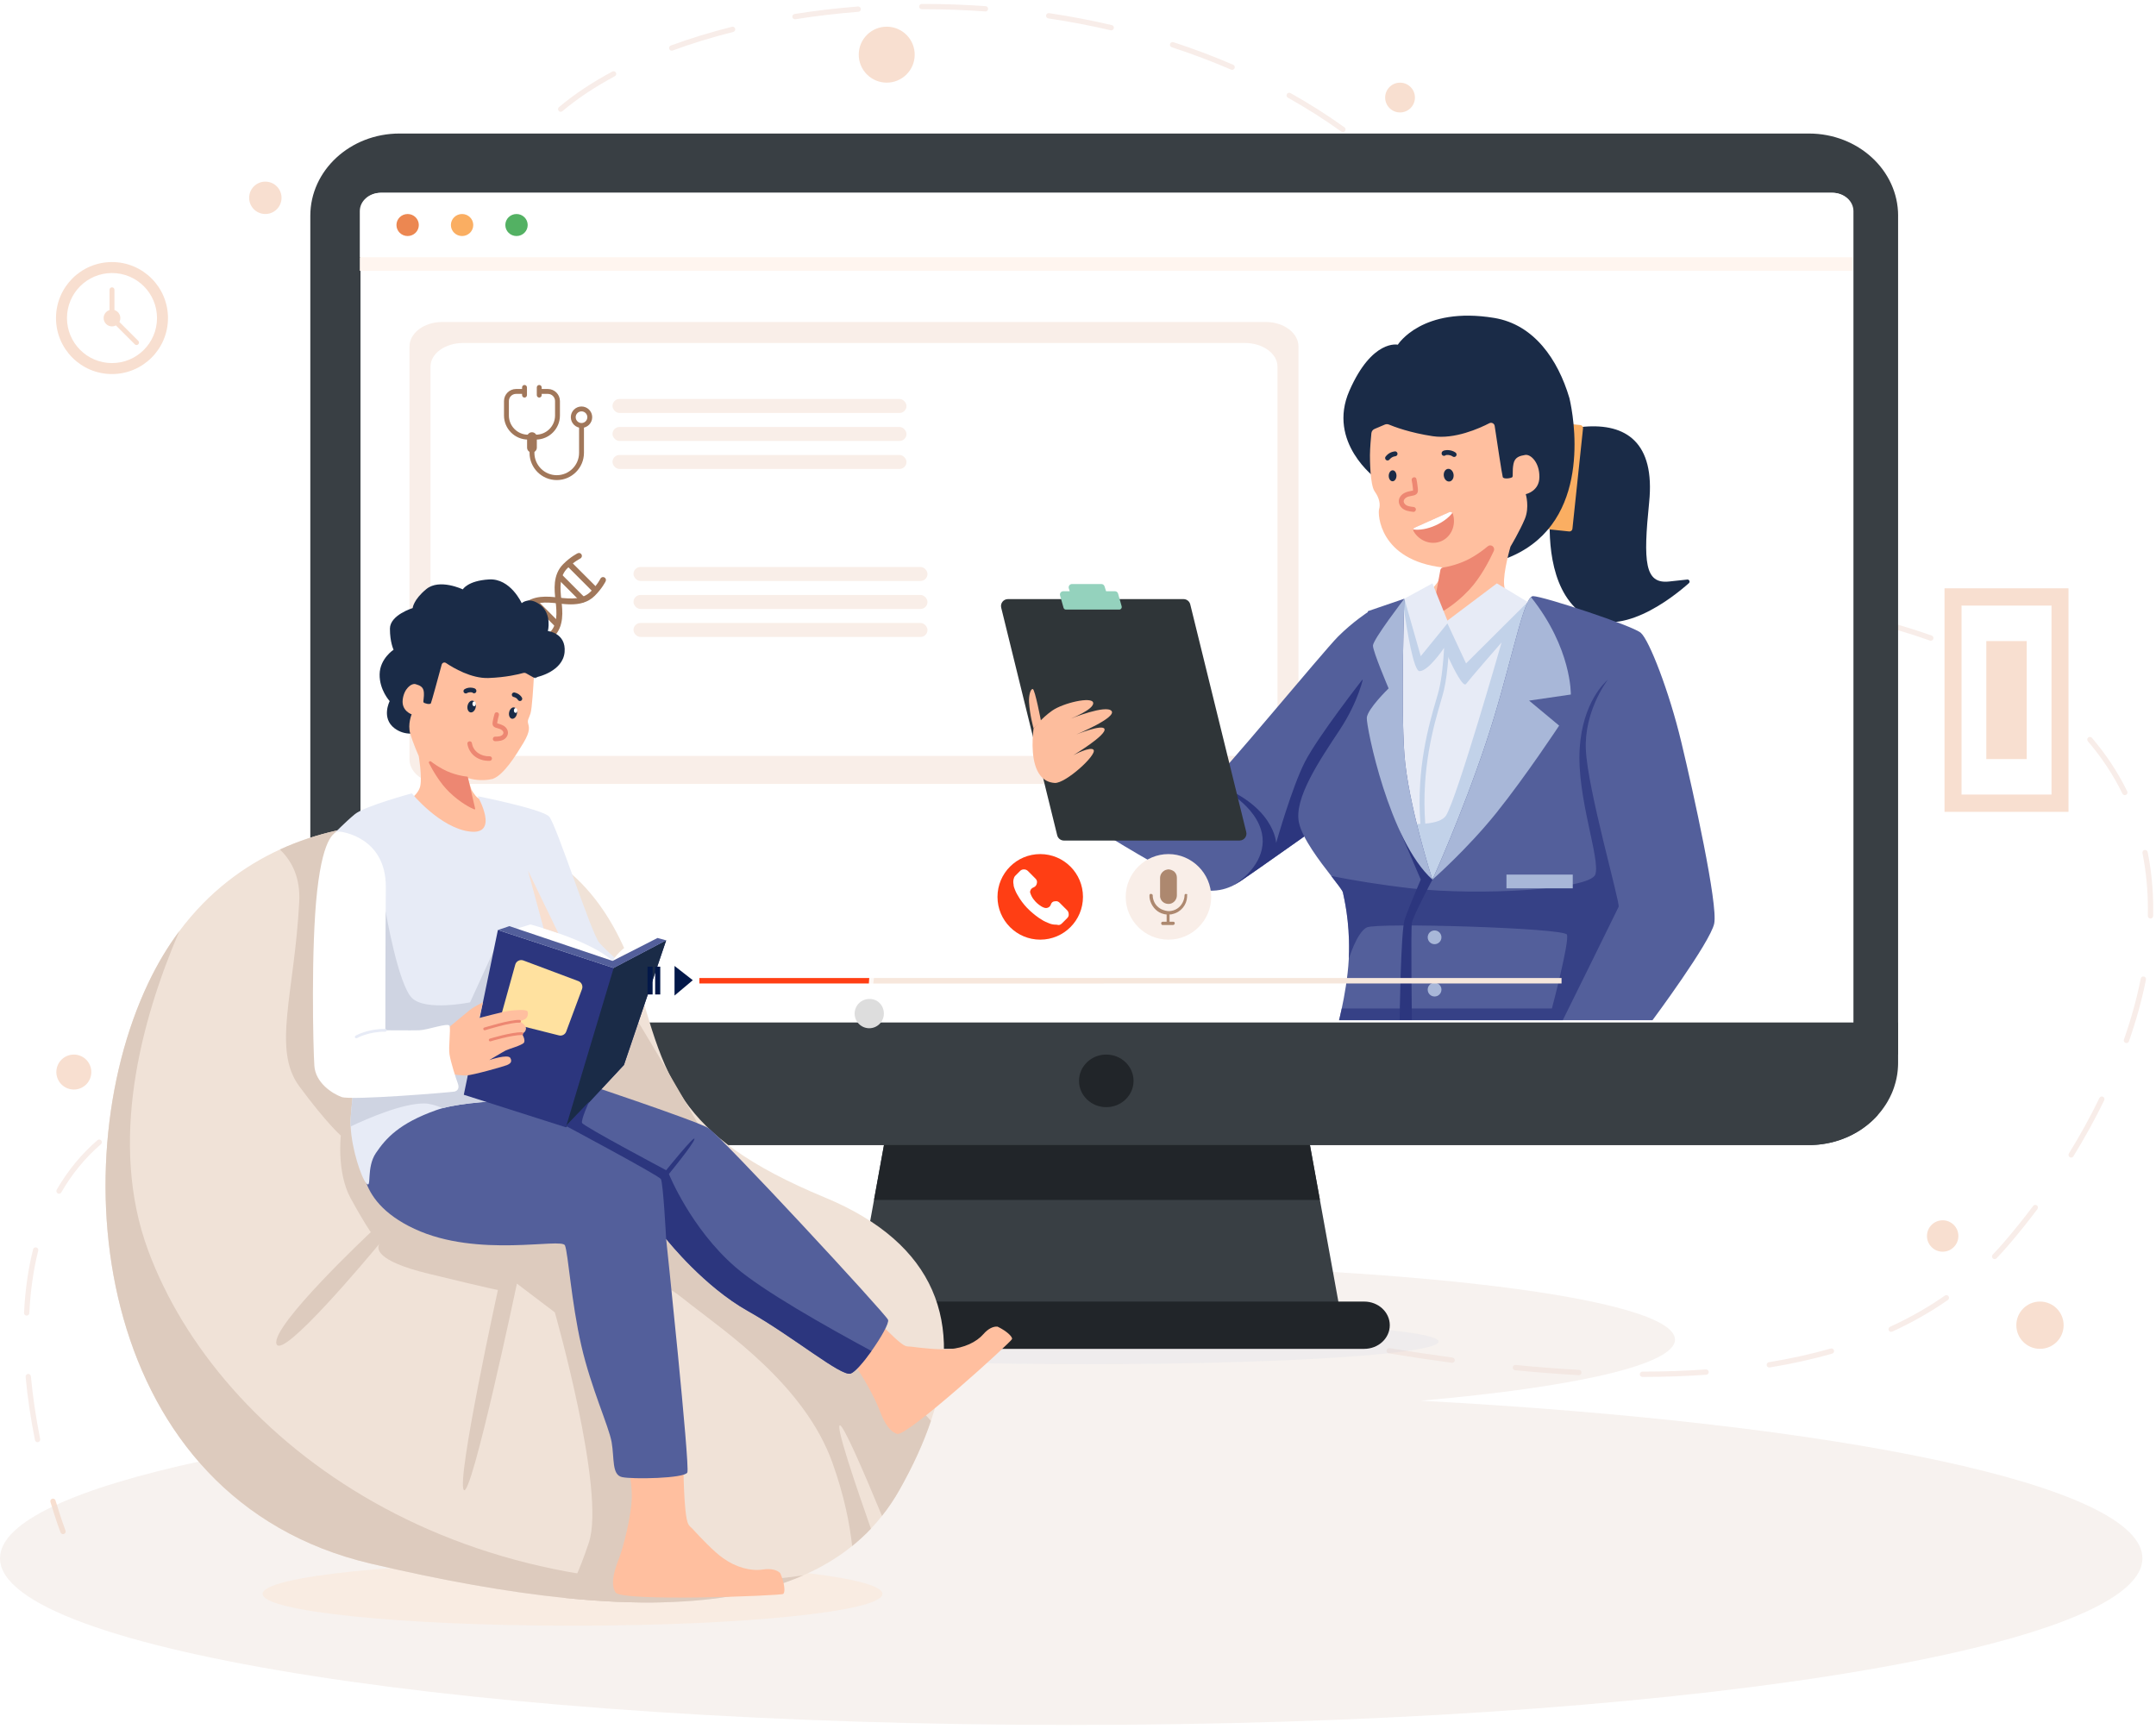 <svg width="308" height="247" viewBox="0 0 308 247" fill="none" xmlns="http://www.w3.org/2000/svg">
<path d="M9.003 219.173C8.851 219.173 8.707 219.081 8.648 218.931C8.642 218.915 8.014 217.278 7.206 214.59C7.147 214.389 7.26 214.178 7.461 214.118C7.664 214.057 7.873 214.171 7.932 214.372C8.73 217.032 9.349 218.644 9.355 218.66C9.431 218.855 9.333 219.075 9.138 219.151C9.093 219.167 9.048 219.175 9.003 219.175V219.173Z" fill="#F8DFD0"/>
<path d="M5.367 206.039C5.191 206.039 5.033 205.914 4.996 205.736C4.376 202.649 3.927 199.61 3.661 196.702C3.642 196.493 3.796 196.309 4.003 196.29C4.21 196.278 4.397 196.426 4.415 196.633C4.68 199.516 5.125 202.526 5.738 205.586C5.779 205.791 5.646 205.992 5.441 206.033C5.416 206.039 5.389 206.041 5.365 206.041L5.367 206.039ZM234.639 196.717C234.429 196.717 234.259 196.547 234.259 196.337C234.259 196.128 234.429 195.958 234.639 195.958C237.776 195.956 240.826 195.851 243.701 195.646C243.887 195.632 244.09 195.788 244.107 195.999C244.121 196.208 243.963 196.389 243.754 196.405C240.86 196.61 237.795 196.717 234.639 196.719V196.717ZM225.548 196.463C225.548 196.463 225.534 196.463 225.527 196.463C222.63 196.305 219.574 196.069 216.445 195.761C216.236 195.741 216.084 195.554 216.105 195.347C216.125 195.138 216.314 194.998 216.519 195.007C219.638 195.314 222.683 195.55 225.568 195.706C225.778 195.716 225.938 195.895 225.925 196.106C225.915 196.309 225.747 196.465 225.548 196.465V196.463ZM252.756 195.367C252.574 195.367 252.414 195.236 252.383 195.05C252.348 194.843 252.49 194.648 252.697 194.615C255.787 194.11 258.759 193.452 261.527 192.661C261.73 192.599 261.939 192.72 261.997 192.921C262.054 193.122 261.937 193.331 261.736 193.391C258.939 194.19 255.939 194.855 252.818 195.363C252.797 195.367 252.777 195.37 252.756 195.37V195.367ZM207.449 194.703C207.432 194.703 207.414 194.703 207.397 194.699C204.506 194.309 201.477 193.856 198.391 193.35C198.184 193.315 198.044 193.12 198.079 192.915C198.114 192.708 198.311 192.566 198.514 192.603C201.592 193.11 204.615 193.561 207.498 193.95C207.705 193.977 207.851 194.17 207.824 194.377C207.799 194.568 207.635 194.705 207.449 194.705V194.703ZM189.499 191.769C189.475 191.769 189.452 191.766 189.427 191.762C186.563 191.221 183.558 190.62 180.501 189.976C180.296 189.933 180.164 189.732 180.208 189.527C180.251 189.322 180.456 189.189 180.657 189.234C183.71 189.876 186.708 190.477 189.569 191.016C189.774 191.055 189.909 191.254 189.87 191.459C189.835 191.641 189.678 191.769 189.499 191.769ZM270.162 190.28C270.019 190.28 269.882 190.198 269.818 190.058C269.732 189.868 269.816 189.642 270.005 189.556C272.802 188.276 275.437 186.779 277.838 185.1C278.008 184.981 278.246 185.022 278.365 185.194C278.484 185.366 278.443 185.602 278.271 185.721C275.833 187.423 273.159 188.947 270.318 190.245C270.267 190.267 270.214 190.28 270.16 190.28H270.162ZM171.693 188.036C171.666 188.036 171.638 188.034 171.609 188.026C168.738 187.37 165.758 186.666 162.752 185.934C162.549 185.885 162.424 185.68 162.473 185.477C162.522 185.274 162.726 185.149 162.931 185.198C165.935 185.928 168.91 186.632 171.777 187.286C171.982 187.333 172.109 187.536 172.062 187.739C172.023 187.915 171.865 188.034 171.693 188.034V188.036ZM3.812 187.958C3.812 187.958 3.8 187.958 3.794 187.958C3.585 187.948 3.423 187.77 3.433 187.561C3.591 184.331 4.026 181.281 4.725 178.492C4.776 178.289 4.983 178.166 5.184 178.218C5.387 178.269 5.51 178.474 5.459 178.679C4.772 181.419 4.346 184.419 4.19 187.597C4.18 187.8 4.011 187.958 3.81 187.958H3.812ZM154.018 183.738C153.988 183.738 153.955 183.734 153.924 183.726C151.035 182.983 148.102 182.214 145.122 181.415C144.919 181.359 144.801 181.152 144.854 180.949C144.909 180.748 145.118 180.631 145.317 180.681C148.295 181.48 151.225 182.249 154.111 182.99C154.314 183.041 154.435 183.248 154.383 183.451C154.34 183.621 154.184 183.736 154.016 183.736L154.018 183.738ZM284.948 179.885C284.854 179.885 284.759 179.85 284.685 179.78C284.534 179.637 284.53 179.395 284.673 179.245C285.219 178.675 285.76 178.078 286.283 177.471C287.716 175.806 289.119 174.061 290.454 172.285C290.579 172.117 290.819 172.082 290.985 172.209C291.153 172.334 291.186 172.572 291.061 172.74C289.718 174.531 288.303 176.288 286.859 177.965C286.328 178.583 285.776 179.19 285.223 179.768C285.149 179.846 285.048 179.885 284.948 179.885ZM136.446 179.03C136.413 179.03 136.378 179.026 136.344 179.015C133.464 178.214 130.546 177.389 127.587 176.54C127.386 176.483 127.269 176.274 127.327 176.071C127.384 175.868 127.597 175.751 127.796 175.81C130.753 176.657 133.669 177.484 136.547 178.283C136.748 178.339 136.866 178.548 136.811 178.749C136.764 178.917 136.612 179.026 136.446 179.026V179.03ZM118.958 174.014C118.923 174.014 118.886 174.008 118.851 173.997C115.98 173.152 113.075 172.287 110.132 171.399C109.931 171.34 109.818 171.126 109.878 170.928C109.937 170.729 110.148 170.614 110.349 170.675C113.29 171.561 116.196 172.427 119.065 173.271C119.266 173.331 119.38 173.54 119.321 173.743C119.272 173.909 119.122 174.016 118.958 174.016V174.014ZM8.431 170.54C8.367 170.54 8.301 170.524 8.242 170.489C8.061 170.384 7.998 170.152 8.102 169.972C9.659 167.269 11.617 164.886 13.926 162.889C14.084 162.751 14.324 162.77 14.462 162.928C14.599 163.086 14.581 163.326 14.423 163.463C12.177 165.405 10.272 167.722 8.759 170.351C8.689 170.474 8.562 170.542 8.431 170.542V170.54ZM101.539 168.77C101.503 168.77 101.466 168.764 101.429 168.754C98.566 167.874 95.668 166.978 92.738 166.063C92.539 166 92.426 165.789 92.488 165.588C92.549 165.387 92.763 165.276 92.963 165.339C95.892 166.254 98.787 167.15 101.65 168.03C101.849 168.091 101.962 168.303 101.9 168.504C101.851 168.668 101.699 168.772 101.537 168.772L101.539 168.77ZM295.878 165.376C295.81 165.376 295.741 165.358 295.679 165.321C295.501 165.212 295.445 164.976 295.554 164.8C297.162 162.188 298.632 159.518 299.92 156.864C300.012 156.675 300.24 156.597 300.426 156.688C300.615 156.78 300.693 157.005 300.603 157.194C299.303 159.87 297.82 162.563 296.2 165.196C296.128 165.313 296.003 165.376 295.878 165.376ZM84.174 163.352C84.137 163.352 84.099 163.346 84.062 163.334L83.865 163.272C80.969 162.356 78.106 161.505 75.359 160.746C75.156 160.691 75.039 160.481 75.094 160.28C75.149 160.077 75.361 159.965 75.559 160.016C78.318 160.779 81.191 161.632 84.094 162.551L84.291 162.612C84.49 162.674 84.603 162.887 84.539 163.088C84.488 163.25 84.338 163.352 84.178 163.352H84.174ZM21.871 158.8C21.723 158.8 21.584 158.714 21.522 158.57C21.44 158.377 21.528 158.154 21.721 158.072C24.358 156.94 27.311 156.072 30.502 155.492C30.709 155.457 30.906 155.59 30.943 155.798C30.98 156.005 30.845 156.202 30.637 156.239C27.504 156.809 24.604 157.66 22.02 158.769C21.971 158.79 21.92 158.8 21.871 158.8ZM66.637 158.537C66.608 158.537 66.582 158.535 66.553 158.527C63.487 157.834 60.493 157.247 57.651 156.782C57.444 156.749 57.304 156.552 57.337 156.347C57.372 156.14 57.563 155.997 57.772 156.036C60.629 156.503 63.639 157.094 66.719 157.789C66.922 157.834 67.051 158.037 67.006 158.242C66.967 158.418 66.809 158.537 66.637 158.537ZM48.691 155.656C48.681 155.656 48.671 155.656 48.659 155.656C45.484 155.392 42.433 155.295 39.613 155.363C39.414 155.355 39.23 155.203 39.226 154.994C39.221 154.785 39.386 154.61 39.595 154.604C42.435 154.532 45.517 154.631 48.72 154.899C48.929 154.916 49.083 155.1 49.067 155.31C49.05 155.506 48.884 155.656 48.689 155.656H48.691ZM303.775 149.018C303.734 149.018 303.691 149.012 303.65 148.998C303.453 148.928 303.349 148.713 303.418 148.516C304.448 145.577 305.258 142.647 305.824 139.806C305.865 139.601 306.07 139.466 306.269 139.509C306.474 139.55 306.607 139.749 306.566 139.954C305.992 142.829 305.174 145.794 304.132 148.766C304.077 148.922 303.931 149.02 303.775 149.02V149.018ZM307.212 131.228H307.204C306.995 131.224 306.829 131.05 306.833 130.841C306.839 130.529 306.843 130.217 306.843 129.906C306.843 127.139 306.58 124.441 306.066 121.884C306.025 121.678 306.158 121.478 306.363 121.436C306.566 121.395 306.769 121.527 306.81 121.734C307.337 124.34 307.604 127.09 307.604 129.908C307.604 130.226 307.6 130.542 307.593 130.859C307.589 131.066 307.421 131.231 307.214 131.231L307.212 131.228ZM303.545 113.599C303.406 113.599 303.271 113.521 303.205 113.386C301.909 110.728 300.248 108.212 298.267 105.905C298.132 105.745 298.15 105.507 298.308 105.369C298.466 105.234 298.706 105.253 298.843 105.41C300.863 107.767 302.561 110.338 303.886 113.053C303.978 113.242 303.9 113.468 303.712 113.56C303.658 113.587 303.601 113.599 303.545 113.599ZM291.908 99.87C291.828 99.87 291.748 99.845 291.68 99.794C289.388 98.079 286.808 96.486 284.013 95.063C283.826 94.968 283.752 94.739 283.847 94.552C283.941 94.365 284.173 94.292 284.355 94.386C287.191 95.83 289.808 97.446 292.133 99.185C292.302 99.31 292.334 99.548 292.209 99.716C292.135 99.814 292.021 99.868 291.906 99.868L291.908 99.87ZM275.833 91.54C275.79 91.54 275.746 91.534 275.705 91.517C272.996 90.553 270.078 89.684 267.033 88.929C266.83 88.878 266.705 88.673 266.756 88.47C266.808 88.267 267.013 88.144 267.216 88.193C270.286 88.954 273.226 89.832 275.958 90.801C276.155 90.871 276.259 91.088 276.187 91.285C276.132 91.441 275.986 91.538 275.831 91.538L275.833 91.54ZM258.223 87.11C258.203 87.11 258.18 87.11 258.16 87.104C255.299 86.624 252.276 86.218 249.174 85.892C248.965 85.87 248.815 85.685 248.835 85.476C248.856 85.267 249.047 85.117 249.252 85.139C252.369 85.466 255.408 85.876 258.285 86.358C258.49 86.392 258.632 86.587 258.597 86.794C258.566 86.979 258.404 87.11 258.223 87.11ZM240.151 85.18C240.151 85.18 240.139 85.18 240.13 85.18C239.472 85.146 238.806 85.113 238.135 85.082C235.789 84.978 233.398 84.852 231.029 84.709C230.82 84.697 230.662 84.516 230.675 84.307C230.687 84.098 230.849 83.944 231.077 83.952C233.441 84.094 235.828 84.219 238.17 84.323C238.842 84.354 239.511 84.387 240.171 84.422C240.381 84.434 240.54 84.612 240.528 84.822C240.518 85.023 240.35 85.18 240.149 85.18H240.151ZM221.959 84.075C221.949 84.075 221.939 84.075 221.929 84.075C218.924 83.837 215.873 83.567 212.856 83.269C212.649 83.249 212.495 83.064 212.516 82.855C212.536 82.646 212.729 82.5 212.93 82.515C215.943 82.81 218.99 83.081 221.988 83.319C222.195 83.335 222.353 83.517 222.335 83.727C222.318 83.925 222.154 84.075 221.957 84.075H221.959ZM203.844 82.295C203.829 82.295 203.815 82.295 203.799 82.293C200.784 81.941 197.743 81.555 194.761 81.149C194.554 81.12 194.408 80.93 194.437 80.722C194.466 80.515 194.661 80.37 194.864 80.398C197.841 80.804 200.876 81.19 203.887 81.543C204.094 81.567 204.243 81.756 204.219 81.963C204.196 82.156 204.032 82.297 203.844 82.297V82.295ZM185.808 79.837C185.787 79.837 185.769 79.837 185.748 79.832C182.752 79.367 179.728 78.864 176.762 78.344C176.557 78.307 176.418 78.11 176.455 77.905C176.49 77.698 176.691 77.562 176.894 77.597C179.855 78.118 182.873 78.616 185.865 79.082C186.072 79.115 186.214 79.307 186.181 79.514C186.152 79.701 185.99 79.834 185.808 79.834V79.837ZM167.881 76.687C167.856 76.687 167.832 76.685 167.807 76.68C164.809 76.092 161.809 75.469 158.889 74.831C158.684 74.786 158.554 74.585 158.6 74.38C158.645 74.175 158.854 74.047 159.051 74.091C161.967 74.728 164.961 75.35 167.955 75.936C168.16 75.977 168.293 76.176 168.254 76.381C168.219 76.561 168.059 76.687 167.883 76.687H167.881ZM150.1 72.794C150.071 72.794 150.04 72.79 150.009 72.784C147.023 72.06 144.052 71.304 141.181 70.533C140.978 70.477 140.859 70.27 140.912 70.069C140.966 69.868 141.179 69.749 141.376 69.8C144.243 70.57 147.206 71.326 150.188 72.048C150.391 72.097 150.516 72.302 150.467 72.505C150.426 72.68 150.27 72.794 150.1 72.794ZM132.519 68.07C132.484 68.07 132.447 68.064 132.41 68.053C129.445 67.171 126.521 66.253 123.715 65.322C123.517 65.256 123.41 65.041 123.476 64.842C123.541 64.643 123.754 64.536 123.955 64.602C126.753 65.529 129.671 66.448 132.628 67.327C132.829 67.387 132.944 67.598 132.882 67.799C132.833 67.963 132.683 68.07 132.519 68.07ZM115.248 62.324C115.205 62.324 115.16 62.316 115.117 62.299C112.178 61.204 109.326 60.072 106.642 58.936C106.449 58.854 106.359 58.633 106.441 58.44C106.523 58.247 106.746 58.157 106.937 58.239C109.611 59.373 112.453 60.499 115.382 61.59C115.578 61.663 115.677 61.881 115.605 62.078C115.548 62.231 115.404 62.324 115.25 62.324H115.248ZM98.507 55.189C98.451 55.189 98.394 55.177 98.34 55.15C95.451 53.727 92.75 52.269 90.308 50.815C90.127 50.709 90.07 50.475 90.177 50.297C90.283 50.116 90.517 50.059 90.695 50.165C93.119 51.609 95.806 53.059 98.675 54.472C98.863 54.564 98.939 54.792 98.847 54.98C98.781 55.114 98.646 55.191 98.507 55.191V55.189ZM82.965 45.783C82.882 45.783 82.802 45.756 82.733 45.703C80.036 43.607 77.805 41.483 76.105 39.389C75.974 39.227 75.998 38.987 76.16 38.856C76.322 38.722 76.562 38.749 76.694 38.911C78.357 40.96 80.545 43.043 83.196 45.102C83.362 45.231 83.391 45.469 83.264 45.633C83.19 45.73 83.077 45.779 82.965 45.779V45.783ZM72.416 31.531C72.235 31.531 72.075 31.401 72.043 31.217C71.919 30.509 71.856 29.798 71.856 29.101C71.856 27.505 72.182 25.914 72.824 24.372C73.119 23.662 73.47 22.949 73.868 22.253C73.97 22.071 74.204 22.007 74.384 22.112C74.567 22.217 74.63 22.448 74.526 22.629C74.144 23.297 73.808 23.98 73.523 24.663C72.92 26.113 72.615 27.606 72.615 29.101C72.615 29.755 72.674 30.423 72.789 31.088C72.826 31.295 72.686 31.49 72.481 31.527C72.459 31.531 72.438 31.533 72.416 31.533V31.531ZM191.843 18.878C191.765 18.878 191.689 18.855 191.622 18.806C189.212 17.078 186.645 15.445 183.985 13.956C183.802 13.854 183.737 13.624 183.839 13.442C183.942 13.259 184.171 13.194 184.356 13.296C187.04 14.799 189.632 16.446 192.065 18.191C192.235 18.314 192.274 18.55 192.153 18.72C192.079 18.823 191.962 18.878 191.845 18.878H191.843ZM80.102 15.97C79.993 15.97 79.886 15.925 79.811 15.835C79.675 15.675 79.696 15.435 79.856 15.302C82.013 13.485 84.578 11.774 87.476 10.222C87.66 10.122 87.89 10.194 87.989 10.376C88.087 10.56 88.017 10.79 87.835 10.889C84.982 12.418 82.462 14.098 80.346 15.88C80.274 15.939 80.188 15.97 80.102 15.97ZM176.018 9.98C175.967 9.98 175.918 9.97 175.868 9.949C173.145 8.772 170.295 7.696 167.395 6.75C167.196 6.685 167.087 6.471 167.153 6.273C167.219 6.074 167.43 5.965 167.631 6.029C170.553 6.98 173.426 8.065 176.17 9.252C176.363 9.336 176.451 9.558 176.367 9.751C176.305 9.894 176.166 9.978 176.018 9.978V9.98ZM95.962 7.24C95.808 7.24 95.662 7.146 95.607 6.992C95.535 6.795 95.636 6.578 95.832 6.506C98.576 5.497 101.515 4.595 104.564 3.826C104.767 3.775 104.972 3.898 105.024 4.101C105.075 4.304 104.952 4.509 104.749 4.56C101.724 5.321 98.812 6.215 96.093 7.216C96.05 7.232 96.005 7.238 95.962 7.238V7.24ZM158.749 4.333C158.721 4.333 158.692 4.329 158.663 4.322C155.761 3.648 152.765 3.078 149.759 2.629C149.552 2.598 149.408 2.405 149.439 2.198C149.47 1.991 149.665 1.851 149.87 1.878C152.897 2.331 155.911 2.905 158.833 3.584C159.036 3.631 159.163 3.834 159.116 4.039C159.075 4.214 158.919 4.333 158.747 4.333H158.749ZM113.567 2.754C113.384 2.754 113.222 2.62 113.193 2.434C113.161 2.227 113.302 2.032 113.507 1.999C116.462 1.529 119.512 1.168 122.571 0.928C122.778 0.916 122.963 1.068 122.979 1.277C122.996 1.486 122.84 1.669 122.631 1.685C119.592 1.923 116.563 2.282 113.628 2.747C113.608 2.752 113.587 2.752 113.569 2.752L113.567 2.754ZM140.777 1.634C140.777 1.634 140.759 1.634 140.748 1.634C137.861 1.427 134.924 1.32 132.023 1.32H131.689C131.479 1.32 131.309 1.152 131.309 0.943C131.309 0.734 131.477 0.563 131.686 0.563H132.023C134.943 0.563 137.898 0.67 140.804 0.879C141.013 0.894 141.169 1.076 141.154 1.285C141.14 1.484 140.974 1.638 140.777 1.638V1.634Z" fill="#F8EDE9"/>
<path d="M202.289 27.923C202.188 27.923 202.09 27.884 202.014 27.806C200.974 26.72 199.888 25.653 198.782 24.634C198.628 24.493 198.618 24.253 198.762 24.099C198.903 23.945 199.143 23.935 199.297 24.076C200.415 25.106 201.512 26.184 202.564 27.282C202.707 27.433 202.703 27.673 202.551 27.817C202.478 27.887 202.383 27.921 202.289 27.921V27.923Z" fill="#F8DFD0"/>
<path d="M306.057 222.627C306.057 235.774 237.54 246.437 153.028 246.437C68.515 246.437 0 235.774 0 222.627C0 212.214 42.99 203.359 102.887 200.121C80.879 198.179 66.514 194.99 66.514 191.383C66.514 185.465 105.189 180.664 152.898 180.664C200.607 180.664 239.283 185.465 239.283 191.383C239.283 194.982 224.953 198.173 202.98 200.115C262.971 203.336 306.059 212.201 306.059 222.629L306.057 222.627Z" fill="#EBE0D7" fill-opacity="0.4"/>
<path d="M155.254 194.899C183.008 194.899 205.508 193.453 205.508 191.669C205.508 189.885 183.008 188.439 155.254 188.439C127.499 188.439 105 189.885 105 191.669C105 193.453 127.499 194.899 155.254 194.899Z" fill="#A8B7D8" fill-opacity="0.1"/>
<path d="M191.355 186.841H122.061L124.86 171.428L126.297 163.51L127.253 158.244L130.153 142.275H183.265L186.165 158.244L187.12 163.51L188.558 171.428L191.355 186.841Z" fill="#393F44"/>
<path d="M271.157 30.828V151.842C271.157 151.928 271.157 152.014 271.153 152.098C271.153 152.146 271.153 152.193 271.149 152.238C271.149 152.308 271.143 152.377 271.138 152.445C271.134 152.531 271.128 152.619 271.12 152.703C271.12 152.757 271.112 152.81 271.108 152.861C271.099 152.945 271.093 153.029 271.081 153.113C271.071 153.198 271.06 153.28 271.05 153.364C271.038 153.452 271.024 153.54 271.009 153.628C270.96 153.93 270.896 154.227 270.823 154.518C270.808 154.582 270.792 154.647 270.771 154.711C270.718 154.91 270.657 155.107 270.593 155.302C270.577 155.357 270.558 155.412 270.538 155.466C270.499 155.578 270.458 155.689 270.415 155.8C270.39 155.865 270.363 155.931 270.337 155.997C270.308 156.066 270.281 156.134 270.25 156.204C270.078 156.598 269.885 156.981 269.67 157.352C269.637 157.414 269.598 157.475 269.561 157.535C269.52 157.604 269.477 157.676 269.432 157.744C269.256 158.021 269.069 158.291 268.87 158.554C268.829 158.607 268.788 158.663 268.747 158.716C268.731 158.736 268.715 158.757 268.698 158.777C268.653 158.833 268.608 158.886 268.563 158.941C268.511 159.005 268.458 159.069 268.405 159.132C268.319 159.231 268.233 159.329 268.142 159.425C268.089 159.487 268.032 159.544 267.976 159.604C267.96 159.622 267.943 159.639 267.925 159.657C267.861 159.723 267.798 159.786 267.732 159.85C267.722 159.862 267.712 159.872 267.701 159.883C267.626 159.959 267.548 160.032 267.47 160.104C267.398 160.172 267.326 160.238 267.252 160.303C266.898 160.619 266.522 160.916 266.131 161.191C266.053 161.246 265.973 161.302 265.891 161.355C265.88 161.363 265.866 161.372 265.852 161.382C265.768 161.437 265.684 161.493 265.597 161.548C265.493 161.614 265.386 161.677 265.28 161.741C265.183 161.798 265.083 161.855 264.982 161.909C264.884 161.964 264.783 162.02 264.681 162.073C264.673 162.077 264.666 162.081 264.658 162.085C264.576 162.128 264.494 162.169 264.412 162.21C264.379 162.227 264.344 162.245 264.31 162.259C264.234 162.296 264.154 162.335 264.074 162.37C264.064 162.376 264.051 162.383 264.041 162.387C263.938 162.432 263.834 162.479 263.729 162.522C263.5 162.62 263.264 162.713 263.028 162.797C262.934 162.832 262.835 162.864 262.739 162.897C262.554 162.959 262.368 163.016 262.179 163.069C262.111 163.09 262.044 163.108 261.976 163.127C261.906 163.145 261.837 163.164 261.765 163.18C261.679 163.203 261.59 163.223 261.504 163.242C261.433 163.258 261.363 163.275 261.289 163.289C260.977 163.357 260.662 163.412 260.342 163.455C260.255 163.467 260.169 163.478 260.083 163.488C260.057 163.492 260.03 163.496 260.005 163.498C259.946 163.506 259.884 163.512 259.823 163.519C259.743 163.527 259.663 163.535 259.583 163.541C259.552 163.545 259.523 163.545 259.493 163.547C259.419 163.553 259.349 163.56 259.275 163.562C259.224 163.566 259.169 163.57 259.115 163.572C259.019 163.576 258.918 163.582 258.822 163.584C258.81 163.584 258.795 163.584 258.785 163.584C258.66 163.588 258.537 163.588 258.412 163.588H57.07C56.945 163.588 56.822 163.588 56.697 163.584C56.687 163.584 56.672 163.584 56.66 163.584C56.564 163.584 56.465 163.578 56.367 163.572C56.316 163.572 56.262 163.568 56.211 163.562C56.135 163.558 56.055 163.553 55.979 163.545C55.957 163.545 55.936 163.545 55.916 163.541C55.826 163.535 55.737 163.527 55.649 163.517C55.598 163.512 55.547 163.506 55.495 163.5C55.454 163.496 55.416 163.492 55.377 163.486C55.299 163.478 55.219 163.467 55.141 163.457C54.817 163.412 54.497 163.355 54.181 163.287C54.119 163.275 54.058 163.26 53.996 163.246C53.904 163.225 53.812 163.203 53.722 163.18C53.65 163.162 53.58 163.143 53.51 163.127C53.443 163.108 53.375 163.09 53.307 163.069C53.119 163.016 52.932 162.959 52.748 162.897C52.651 162.864 52.553 162.832 52.458 162.797C52.218 162.711 51.987 162.62 51.757 162.522C51.653 162.477 51.55 162.434 51.447 162.387C51.435 162.383 51.423 162.376 51.413 162.37C51.335 162.333 51.255 162.296 51.177 162.259C51.142 162.245 51.107 162.227 51.074 162.21C50.992 162.169 50.91 162.128 50.828 162.085C50.82 162.081 50.814 162.077 50.806 162.073C50.705 162.02 50.605 161.964 50.504 161.909C50.404 161.855 50.305 161.798 50.207 161.741C50.106 161.681 50.008 161.622 49.907 161.558C49.811 161.497 49.715 161.433 49.62 161.372C49.53 161.312 49.444 161.253 49.358 161.191C48.966 160.916 48.591 160.619 48.236 160.303C48.162 160.24 48.09 160.172 48.019 160.104C47.941 160.032 47.863 159.959 47.787 159.883C47.777 159.872 47.764 159.862 47.756 159.85C47.691 159.786 47.627 159.723 47.563 159.657C47.547 159.639 47.531 159.622 47.512 159.604C47.457 159.544 47.399 159.485 47.346 159.425C47.256 159.329 47.17 159.231 47.084 159.132C47.03 159.071 46.977 159.007 46.926 158.941C46.88 158.888 46.835 158.833 46.79 158.777C46.776 158.757 46.76 158.736 46.741 158.716C46.7 158.663 46.659 158.607 46.618 158.554C46.419 158.289 46.23 158.021 46.056 157.744C46.011 157.674 45.968 157.604 45.927 157.535C45.89 157.473 45.853 157.412 45.818 157.352C45.601 156.981 45.41 156.598 45.238 156.204C45.207 156.134 45.181 156.066 45.152 155.997C45.123 155.931 45.099 155.865 45.074 155.8C45.031 155.689 44.99 155.578 44.951 155.466C44.93 155.412 44.912 155.357 44.895 155.302C44.83 155.109 44.77 154.912 44.717 154.711C44.699 154.647 44.682 154.582 44.666 154.518C44.592 154.227 44.528 153.928 44.479 153.628C44.465 153.542 44.45 153.454 44.438 153.364C44.428 153.28 44.416 153.198 44.407 153.113C44.397 153.029 44.389 152.945 44.381 152.861C44.375 152.808 44.37 152.757 44.368 152.703C44.36 152.617 44.354 152.531 44.35 152.445C44.346 152.375 44.342 152.308 44.34 152.238C44.34 152.193 44.336 152.146 44.336 152.098C44.336 152.012 44.331 151.928 44.331 151.842V30.828C44.331 24.339 50.036 19.077 57.074 19.077H258.416C265.454 19.077 271.161 24.337 271.161 30.828H271.157Z" fill="#393F44"/>
<path d="M194.89 192.706H118.527C116.511 192.706 114.877 191.193 114.877 189.329C114.877 187.463 116.511 185.951 118.527 185.951H194.89C196.906 185.951 198.54 187.465 198.54 189.329C198.54 191.195 196.906 192.706 194.89 192.706Z" fill="#212529"/>
<path d="M188.558 171.427H124.86L126.297 163.51H187.12L188.558 171.427Z" fill="#212529"/>
<path d="M264.778 30.166V147.7C264.778 149.146 263.441 150.321 261.79 150.321H54.487C52.836 150.321 51.499 149.146 51.499 147.7V30.166C51.499 28.716 52.836 27.545 54.487 27.545H261.79C263.441 27.545 264.778 28.716 264.778 30.166Z" fill="white"/>
<path d="M264.679 30.163V36.752H51.4V30.163C51.4 28.715 52.737 27.542 54.388 27.542H261.691C263.34 27.542 264.679 28.715 264.679 30.163Z" fill="white"/>
<path d="M58.233 33.721C59.115 33.721 59.831 33.017 59.831 32.148C59.831 31.279 59.115 30.575 58.233 30.575C57.351 30.575 56.636 31.279 56.636 32.148C56.636 33.017 57.351 33.721 58.233 33.721Z" fill="#EC8751"/>
<path d="M66.011 33.721C66.894 33.721 67.609 33.017 67.609 32.148C67.609 31.279 66.894 30.575 66.011 30.575C65.129 30.575 64.414 31.279 64.414 32.148C64.414 33.017 65.129 33.721 66.011 33.721Z" fill="#FAAE62"/>
<path d="M73.787 33.721C74.67 33.721 75.385 33.017 75.385 32.148C75.385 31.279 74.67 30.575 73.787 30.575C72.905 30.575 72.19 31.279 72.19 32.148C72.19 33.017 72.905 33.721 73.787 33.721Z" fill="#53B163"/>
<path d="M268.294 159.257C268.243 159.312 268.194 159.368 268.142 159.423C268.089 159.484 268.032 159.542 267.976 159.601C267.96 159.62 267.943 159.636 267.925 159.655C267.861 159.72 267.798 159.784 267.732 159.847C267.722 159.86 267.712 159.87 267.702 159.88C267.626 159.956 267.548 160.03 267.47 160.102C267.398 160.169 267.326 160.235 267.252 160.301C266.898 160.616 266.522 160.914 266.131 161.189C266.053 161.244 265.973 161.299 265.891 161.353C265.88 161.361 265.866 161.369 265.852 161.379C265.768 161.435 265.684 161.49 265.598 161.545C265.493 161.611 265.386 161.675 265.28 161.738C265.183 161.796 265.083 161.853 264.982 161.906C264.884 161.962 264.783 162.017 264.681 162.07C264.673 162.074 264.666 162.079 264.658 162.083C264.576 162.126 264.494 162.167 264.412 162.208C264.379 162.224 264.345 162.243 264.31 162.257C264.234 162.294 264.154 162.333 264.074 162.368C264.064 162.374 264.051 162.38 264.041 162.384C263.938 162.429 263.834 162.476 263.729 162.519C263.5 162.618 263.264 162.71 263.028 162.794C262.934 162.829 262.835 162.862 262.739 162.895C262.554 162.956 262.368 163.014 262.179 163.067C262.111 163.088 262.044 163.106 261.976 163.124C261.906 163.143 261.837 163.161 261.765 163.178C261.679 163.2 261.59 163.221 261.504 163.239C261.433 163.256 261.363 163.272 261.289 163.286C260.977 163.354 260.662 163.409 260.342 163.453C260.255 163.465 260.169 163.475 260.083 163.485C260.057 163.489 260.03 163.494 260.005 163.496C259.946 163.504 259.884 163.51 259.823 163.516C259.743 163.524 259.663 163.532 259.583 163.539C259.552 163.543 259.523 163.543 259.493 163.545C259.419 163.551 259.349 163.557 259.275 163.559C259.224 163.563 259.169 163.567 259.115 163.569C259.019 163.574 258.918 163.58 258.822 163.582C258.81 163.582 258.795 163.582 258.785 163.582C258.66 163.586 258.537 163.586 258.412 163.586H57.07C56.945 163.586 56.822 163.586 56.697 163.582C56.687 163.582 56.673 163.582 56.66 163.582C56.564 163.582 56.465 163.576 56.367 163.569C56.316 163.569 56.262 163.565 56.211 163.559C56.135 163.555 56.055 163.551 55.979 163.543C55.957 163.543 55.936 163.543 55.916 163.539C55.826 163.532 55.737 163.524 55.649 163.514C55.598 163.51 55.547 163.504 55.495 163.498C55.455 163.494 55.416 163.489 55.377 163.483C55.299 163.475 55.219 163.465 55.141 163.455C54.817 163.409 54.497 163.352 54.181 163.284C54.12 163.272 54.058 163.258 53.996 163.243C53.904 163.223 53.812 163.2 53.722 163.178C53.65 163.159 53.58 163.141 53.51 163.124C53.443 163.106 53.375 163.088 53.307 163.067C53.119 163.014 52.932 162.956 52.748 162.895C52.651 162.862 52.553 162.829 52.458 162.794C52.218 162.708 51.987 162.618 51.757 162.519C51.653 162.474 51.55 162.431 51.447 162.384C51.435 162.38 51.423 162.374 51.413 162.368C51.335 162.331 51.255 162.294 51.177 162.257C51.142 162.243 51.107 162.224 51.074 162.208C50.992 162.167 50.91 162.126 50.828 162.083C50.82 162.079 50.814 162.074 50.806 162.07C50.705 162.017 50.605 161.962 50.504 161.906C50.404 161.853 50.305 161.796 50.207 161.738C50.106 161.679 50.008 161.619 49.907 161.556C49.811 161.494 49.715 161.431 49.62 161.369C49.53 161.31 49.444 161.25 49.358 161.189C48.966 160.914 48.591 160.616 48.236 160.301C48.162 160.237 48.09 160.169 48.019 160.102C47.941 160.03 47.863 159.956 47.787 159.88C47.777 159.87 47.764 159.86 47.756 159.847C47.691 159.784 47.627 159.72 47.563 159.655C47.547 159.636 47.531 159.62 47.512 159.601C47.457 159.542 47.399 159.482 47.346 159.423C47.295 159.368 47.246 159.312 47.194 159.257H268.296H268.294Z" fill="#393F44"/>
<path d="M271.155 146.078H44.327V150.663H271.155V146.078Z" fill="#393F44"/>
<path d="M158.039 158.176C160.191 158.176 161.936 156.494 161.936 154.419C161.936 152.344 160.191 150.662 158.039 150.662C155.887 150.662 154.143 152.344 154.143 154.419C154.143 156.494 155.887 158.176 158.039 158.176Z" fill="#212529"/>
<path d="M264.732 36.752H51.4V38.692H264.732V36.752Z" fill="#FFF5EF"/>
<path d="M185.499 49.516V108.484C185.499 110.42 183.403 112 180.811 112H63.187C60.595 112 58.499 110.42 58.499 108.484V49.516C58.499 47.572 60.595 46 63.187 46H180.811C183.403 46 185.499 47.572 185.499 49.516Z" fill="#F9EEE8"/>
<path d="M182.499 52.378V104.622C182.499 106.489 180.403 108 177.819 108H66.179C63.598 108 61.499 106.489 61.499 104.622V52.378C61.499 50.512 63.596 49 66.179 49H177.819C180.4 49 182.499 50.511 182.499 52.378Z" fill="white"/>
<rect x="87.499" y="57" width="42" height="2" rx="1" fill="#F9EEE8"/>
<rect x="87.499" y="61" width="42" height="2" rx="1" fill="#F9EEE8"/>
<rect x="87.499" y="65" width="42" height="2" rx="1" fill="#F9EEE8"/>
<rect x="90.499" y="81" width="42" height="2" rx="1" fill="#F9EEE8"/>
<rect x="90.499" y="85" width="42" height="2" rx="1" fill="#F9EEE8"/>
<rect x="90.499" y="89" width="42" height="2" rx="1" fill="#F9EEE8"/>
<path d="M73.418 89.145C73.357 89.145 73.296 89.131 73.237 89.103C73.028 89.002 72.941 88.753 73.042 88.544C73.061 88.504 73.535 87.53 74.592 86.472C76.114 84.949 78.263 85.196 79.834 85.377C80.064 85.403 80.228 85.609 80.202 85.84C80.177 86.07 79.965 86.235 79.74 86.209C77.924 86.002 76.33 85.922 75.186 87.065C74.228 88.024 73.803 88.899 73.798 88.906C73.725 89.056 73.578 89.143 73.42 89.143L73.418 89.145Z" fill="#A1775A"/>
<path d="M79.781 86.211C79.573 86.211 79.392 86.054 79.366 85.84C79.185 84.269 78.939 82.116 80.46 80.592C81.519 79.532 82.489 79.059 82.529 79.041C82.738 78.942 82.987 79.029 83.088 79.238C83.189 79.447 83.1 79.697 82.893 79.798C82.886 79.802 82.003 80.235 81.054 81.187C79.911 82.332 79.991 83.928 80.2 85.746C80.225 85.976 80.061 86.183 79.831 86.209C79.814 86.209 79.798 86.211 79.784 86.211H79.781Z" fill="#A1775A"/>
<path d="M76.853 92.585C76.698 92.585 76.548 92.498 76.475 92.347C76.374 92.138 76.463 91.889 76.67 91.788C76.677 91.783 77.56 91.351 78.509 90.398C79.653 89.254 79.573 87.657 79.364 85.84C79.338 85.609 79.502 85.403 79.733 85.377C79.96 85.351 80.169 85.515 80.195 85.746C80.376 87.316 80.623 89.468 79.101 90.991C78.042 92.051 77.072 92.524 77.032 92.543C76.973 92.571 76.912 92.585 76.851 92.585H76.853Z" fill="#A1775A"/>
<path d="M81.551 86.344C80.908 86.344 80.286 86.273 79.734 86.21C79.504 86.184 79.339 85.977 79.365 85.747C79.391 85.516 79.6 85.352 79.828 85.378C81.643 85.585 83.237 85.664 84.381 84.522C85.339 83.563 85.764 82.688 85.769 82.679C85.87 82.469 86.119 82.382 86.328 82.481C86.537 82.582 86.624 82.831 86.523 83.041C86.504 83.081 86.03 84.054 84.973 85.112C83.987 86.099 82.735 86.344 81.549 86.344H81.551Z" fill="#A1775A"/>
<path d="M84.969 84.648C84.861 84.648 84.756 84.608 84.674 84.525L81.057 80.902C80.892 80.738 80.892 80.475 81.057 80.31C81.221 80.145 81.484 80.145 81.649 80.31L85.265 83.933C85.43 84.097 85.43 84.361 85.265 84.525C85.183 84.608 85.077 84.648 84.969 84.648Z" fill="#A1775A"/>
<path d="M83.222 86.058C83.114 86.058 83.008 86.019 82.926 85.936L79.77 82.776C79.605 82.612 79.605 82.349 79.77 82.184C79.934 82.019 80.197 82.019 80.362 82.184L83.518 85.344C83.682 85.508 83.682 85.772 83.518 85.936C83.436 86.019 83.33 86.058 83.222 86.058Z" fill="#A1775A"/>
<path d="M78.22 91.401C78.112 91.401 78.006 91.362 77.924 91.279L74.305 87.656C74.141 87.492 74.141 87.228 74.305 87.064C74.469 86.899 74.732 86.899 74.897 87.064L78.516 90.687C78.68 90.851 78.68 91.115 78.516 91.279C78.433 91.362 78.328 91.401 78.22 91.401Z" fill="#A1775A"/>
<path d="M79.629 89.653C79.521 89.653 79.415 89.613 79.333 89.531L76.177 86.371C76.013 86.207 76.013 85.943 76.177 85.779C76.341 85.614 76.604 85.614 76.769 85.779L79.925 88.939C80.09 89.103 80.09 89.366 79.925 89.531C79.843 89.613 79.737 89.653 79.629 89.653Z" fill="#A1775A"/>
<path d="M75.996 62.802H75.437C73.542 62.802 72 61.258 72 59.36V57.298C72 56.347 72.772 55.574 73.722 55.574H74.834C75.026 55.574 75.183 55.731 75.183 55.924C75.183 56.117 75.026 56.273 74.834 56.273H73.722C73.157 56.273 72.698 56.732 72.698 57.298V59.36C72.698 60.873 73.927 62.102 75.437 62.102H75.996C76.188 62.102 76.345 62.26 76.345 62.452C76.345 62.645 76.188 62.802 75.996 62.802Z" fill="#A1775A"/>
<path d="M79.535 68.586C77.392 68.586 75.648 66.84 75.648 64.695V62.102H76.553C78.064 62.102 79.293 60.873 79.293 59.36V57.298C79.293 56.732 78.834 56.273 78.269 56.273H77.095C76.903 56.273 76.746 56.117 76.746 55.924C76.746 55.731 76.903 55.574 77.095 55.574H78.269C79.219 55.574 79.991 56.347 79.991 57.298V59.36C79.991 61.258 78.449 62.802 76.553 62.802H76.344V64.695C76.344 66.455 77.775 67.889 79.535 67.889C81.295 67.889 82.725 66.457 82.725 64.695V60.864C82.725 60.671 82.882 60.514 83.074 60.514C83.267 60.514 83.423 60.671 83.423 60.864V64.695C83.423 66.84 81.68 68.586 79.537 68.586H79.535Z" fill="#A1775A"/>
<path d="M83.073 61.132C82.23 61.132 81.546 60.444 81.546 59.602C81.546 58.761 82.232 58.073 83.073 58.073C83.914 58.073 84.601 58.761 84.601 59.602C84.601 60.444 83.914 61.132 83.073 61.132ZM83.073 58.77C82.615 58.77 82.242 59.144 82.242 59.602C82.242 60.062 82.615 60.435 83.073 60.435C83.532 60.435 83.905 60.062 83.905 59.602C83.905 59.144 83.532 58.77 83.073 58.77Z" fill="#A1775A"/>
<path d="M77.034 56.8C76.841 56.8 76.685 56.643 76.685 56.451V55.35C76.685 55.157 76.841 55 77.034 55C77.227 55 77.384 55.157 77.384 55.35V56.451C77.384 56.643 77.227 56.8 77.034 56.8Z" fill="#A1775A"/>
<path d="M74.931 56.8C74.738 56.8 74.581 56.643 74.581 56.451V55.35C74.581 55.157 74.738 55 74.931 55C75.123 55 75.28 55.157 75.28 55.35V56.451C75.28 56.643 75.123 56.8 74.931 56.8Z" fill="#A1775A"/>
<path d="M75.994 64.651C75.609 64.651 75.298 64.339 75.298 63.954V62.451C75.298 62.066 75.609 61.754 75.994 61.754C76.379 61.754 76.69 62.066 76.69 62.451V63.954C76.69 64.339 76.379 64.651 75.994 64.651Z" fill="#A1775A"/>
<path d="M81.791 232.259C106.244 232.259 126.067 230.223 126.067 227.711C126.067 225.199 106.244 223.162 81.791 223.162C57.338 223.162 37.515 225.199 37.515 227.711C37.515 230.223 57.338 232.259 81.791 232.259Z" fill="#F9ECE2"/>
<path d="M132.989 202.998C131.924 206.161 130.415 209.458 128.492 212.86C127.745 214.187 126.91 215.419 125.996 216.572C125.496 217.208 124.971 217.819 124.415 218.399C123.58 219.289 122.682 220.107 121.737 220.87C119.672 222.539 117.334 223.938 114.736 225.074C109.238 227.49 102.579 228.722 94.799 228.913C90.445 229.024 85.749 228.81 80.703 228.294C72.375 227.442 63.118 225.775 52.971 223.39C13.767 214.181 8.593 166.974 21.172 140.467C22.506 137.662 23.999 135.191 25.621 133.029C29.897 127.292 35.005 123.654 39.989 121.365C50.906 116.359 61.268 117.805 61.268 117.805C65.495 117.924 69.126 118.552 72.266 119.577C84.304 123.502 89.063 133.284 91.907 143.057C93.019 146.88 94.052 150.257 95.539 153.323C95.547 153.339 95.564 153.362 95.564 153.378C96.208 154.705 96.93 155.976 97.789 157.201C101.31 162.262 106.998 166.585 117.844 171.082C133.801 177.701 137.693 189.103 132.989 203V202.998Z" fill="#F0E2D7"/>
<path d="M114.736 225.072C109.238 227.488 102.579 228.72 94.799 228.911C90.445 229.022 85.749 228.808 80.703 228.292C72.375 227.44 63.118 225.773 52.971 223.388C13.767 214.179 8.593 166.972 21.172 140.465C22.506 137.66 23.999 135.189 25.621 133.027C20.052 145.996 15.491 163.349 21.172 178.669C31.263 205.9 65.954 231.876 114.736 225.074V225.072Z" fill="#DDCBBE"/>
<path d="M132.988 202.998C131.924 206.161 130.415 209.458 128.491 212.86C127.745 214.187 126.91 215.419 125.996 216.572C123.295 210.032 120.449 203.493 119.973 203.628C119.384 203.794 122.206 212.099 124.415 218.399C123.58 219.289 122.682 220.107 121.736 220.87C121.394 217.747 120.6 213.648 118.892 208.904C114.92 197.892 103.604 190.239 98.599 186.314C93.601 182.389 92.783 181.038 93.546 201.19C93.999 213.108 94.483 222.906 94.801 228.913C90.447 229.024 85.751 228.81 80.704 228.294C81.498 226.998 82.731 224.582 84.129 220.364C86.561 213.022 79.259 187.491 79.259 187.491L73.847 183.384C73.847 183.384 67.355 214.175 66.26 212.862C65.162 211.544 71.13 184.288 71.13 184.288C71.13 184.288 70.74 184.288 61.268 181.983C53.49 180.101 53.83 178.28 54.212 177.685C52.639 179.576 40.259 194.404 39.496 191.994C38.686 189.427 52.973 176.032 52.973 176.032C52.973 176.032 52.075 174.816 50.082 171.17C48.086 167.516 48.691 162.239 48.691 162.239C48.691 162.239 46.665 160.484 42.763 155.207C38.854 149.931 42.063 141.954 42.746 128.85C42.921 125.497 41.785 123.09 39.988 121.365C50.906 116.359 61.268 117.805 61.268 117.805C65.495 117.924 69.126 118.552 72.266 119.577C80.871 129.121 88.985 142.104 95.539 153.323C95.547 153.339 95.564 153.362 95.564 153.378C96.335 154.68 97.073 155.952 97.789 157.201C103.073 166.371 107.125 173.799 109.287 176.223C113.554 181.007 124.685 193.6 132.988 203V202.998Z" fill="#DDCBBE"/>
<path d="M80.657 93.168C80.407 95.908 76.831 96.7 76.831 96.7L76.593 96.815L76.384 96.915L76.25 96.975L67.172 101.277V101.285L66.524 101.595L60.538 104.433C60.538 104.433 59.701 104.829 58.608 104.808C57.911 104.802 57.118 104.611 56.361 104.047C54.423 102.581 55.668 100.167 55.668 100.167C55.668 100.167 54.191 98.568 54.232 96.337C54.267 94.095 56.225 92.824 56.225 92.824C56.225 92.824 55.697 91.745 55.705 89.801C55.721 87.859 58.953 86.873 58.953 86.873C58.953 86.873 59.043 85.684 60.915 84.152C62.79 82.62 66.116 84.203 66.116 84.203C66.116 84.203 66.805 82.962 69.865 82.782C72.932 82.603 74.53 86.176 74.53 86.176C74.53 86.176 75.621 85.144 77.245 86.467C78.867 87.798 78.268 90.156 78.268 90.156C78.268 90.156 80.897 90.433 80.657 93.166V93.168Z" fill="#1A2B47"/>
<path d="M74.753 106.169C73.683 107.945 71.96 110.714 70.41 111.267C70.4 111.276 70.4 111.284 70.39 111.282C68.683 111.69 67.209 111.265 66.862 111.161C66.846 111.15 66.83 111.146 66.821 111.146C66.813 111.136 66.803 111.153 66.811 111.163L67 111.739L67.34 112.781C67.34 112.781 67.814 113.699 68.296 114.019C68.782 114.321 69.454 114.546 69.454 114.546C69.454 114.546 74.76 127.211 68.528 125.778C62.306 124.336 57.883 114.702 57.883 114.702C57.883 114.702 59.773 113.65 60.04 112.282C60.315 110.917 59.82 108.015 59.82 108.015C59.82 108.015 58.998 106.178 58.611 104.81L58.602 104.8C58.213 103.442 58.809 102.054 58.809 102.054C58.809 102.054 57.351 101.57 57.526 99.987C57.702 98.395 58.768 97.581 59.365 97.741C59.958 97.917 60.485 98.112 60.548 98.881C60.61 99.65 60.419 100.214 60.507 100.343C60.593 100.481 61.432 100.721 61.559 100.464C61.66 100.259 62.704 96.408 63.099 94.948C63.175 94.677 63.485 94.562 63.717 94.722C64.744 95.416 67.328 96.952 69.781 96.865C72.313 96.775 74.132 96.322 74.741 96.148C74.889 96.109 75.045 96.123 75.176 96.203L76.261 96.816C76.31 96.841 76.349 96.874 76.388 96.915L76.254 96.974C76.209 97.753 76.008 101.225 75.791 101.91C75.543 102.677 75.322 102.858 75.445 103.344C75.557 103.83 75.838 104.375 74.757 106.167L74.753 106.169Z" fill="#FFBF9F"/>
<path d="M66.792 100.823C66.7 101.285 66.885 101.711 67.207 101.775C67.528 101.839 67.863 101.519 67.957 101.057C68.049 100.596 67.865 100.169 67.543 100.106C67.221 100.042 66.887 100.362 66.792 100.823Z" fill="#1A2B47"/>
<path d="M72.732 101.762C72.641 102.207 72.818 102.62 73.125 102.681C73.431 102.743 73.753 102.431 73.843 101.986C73.933 101.541 73.757 101.129 73.449 101.067C73.142 101.006 72.822 101.317 72.732 101.762Z" fill="#1A2B47"/>
<path d="M74.538 99.63C74.309 99.261 73.915 99.011 73.492 98.931C73.324 98.898 73.138 99.035 73.119 99.207C73.101 99.39 73.213 99.546 73.396 99.581C73.433 99.589 73.47 99.597 73.507 99.607C73.478 99.599 73.451 99.591 73.423 99.583C73.531 99.616 73.636 99.661 73.734 99.72C73.71 99.706 73.685 99.692 73.663 99.675C73.755 99.733 73.841 99.802 73.917 99.88C73.898 99.86 73.878 99.839 73.859 99.819C73.919 99.88 73.97 99.948 74.015 100.022C74.058 100.089 74.155 100.138 74.231 100.151C74.311 100.163 74.411 100.141 74.475 100.089C74.54 100.036 74.596 99.96 74.604 99.874C74.614 99.784 74.591 99.708 74.542 99.63H74.538Z" fill="#1A2B47"/>
<path d="M68.053 98.676C68.043 98.532 67.943 98.42 67.82 98.356C67.75 98.321 67.668 98.303 67.592 98.284C67.453 98.249 67.311 98.241 67.168 98.241C66.909 98.241 66.641 98.311 66.415 98.438C66.337 98.481 66.275 98.524 66.237 98.61C66.204 98.684 66.198 98.789 66.233 98.865C66.267 98.941 66.325 99.012 66.405 99.043C66.481 99.072 66.585 99.09 66.659 99.047C66.708 99.018 66.76 98.994 66.813 98.973C66.841 98.961 66.872 98.951 66.901 98.941C66.913 98.936 66.926 98.932 66.938 98.93C66.95 98.926 67.006 98.912 66.952 98.926C66.901 98.938 66.946 98.928 66.956 98.926C66.973 98.922 66.987 98.92 67.004 98.918C67.032 98.914 67.059 98.91 67.088 98.906C67.147 98.9 67.207 98.895 67.268 98.895C67.239 98.895 67.209 98.895 67.18 98.895C67.301 98.897 67.418 98.914 67.535 98.947C67.506 98.938 67.479 98.93 67.451 98.922C67.475 98.928 67.5 98.936 67.522 98.945C67.533 98.949 67.541 98.951 67.549 98.957C67.471 98.922 67.422 98.854 67.403 98.76C67.416 98.932 67.598 99.074 67.768 99.047C67.951 99.016 68.068 98.865 68.055 98.682L68.053 98.676Z" fill="#1A2B47"/>
<path d="M70.664 101.95C70.586 102.208 70.516 102.468 70.461 102.733C70.414 102.965 70.34 103.233 70.369 103.471C70.43 104.004 71.087 103.996 71.47 104.168C71.732 104.287 72.056 104.576 71.858 104.886C71.622 105.255 71.074 105.235 70.693 105.243C70.516 105.247 70.387 105.446 70.406 105.608C70.428 105.799 70.592 105.897 70.771 105.895C71.269 105.885 71.804 105.842 72.19 105.489C72.577 105.134 72.686 104.611 72.417 104.15C72.155 103.703 71.671 103.52 71.195 103.389C71.144 103.375 71.076 103.344 71.021 103.342C70.951 103.342 70.974 103.282 70.992 103.36C71.021 103.473 71.035 103.244 71.039 103.219C71.05 103.153 71.06 103.09 71.07 103.024C71.117 102.751 71.181 102.483 71.261 102.218C71.312 102.048 71.269 101.863 71.095 101.785C70.949 101.72 70.713 101.781 70.662 101.952L70.664 101.95Z" fill="#ED8772"/>
<path d="M66.772 106.266C66.871 106.961 67.246 107.601 67.797 108.035C68.419 108.528 69.21 108.728 69.994 108.696C70.17 108.687 70.299 108.497 70.281 108.331C70.258 108.144 70.094 108.037 69.916 108.044C68.769 108.093 67.594 107.383 67.424 106.186C67.365 105.769 66.715 105.845 66.772 106.266Z" fill="#ED8772"/>
<path d="M66.832 111.023C66.823 110.984 66.795 110.957 66.756 110.953C66.424 110.922 64.816 110.736 63.249 109.876C62.496 109.462 61.951 109.087 61.574 108.792C61.414 108.666 61.194 108.847 61.286 109.027C61.828 110.086 62.855 111.88 64.184 113.164C65.823 114.751 67.287 115.438 67.758 115.633C67.826 115.661 67.896 115.598 67.879 115.526L66.834 111.023H66.832Z" fill="#ED8772"/>
<path d="M67.978 100.553C67.978 100.743 67.869 100.897 67.734 100.897C67.598 100.897 67.49 100.743 67.49 100.553C67.49 100.362 67.598 100.208 67.734 100.208C67.869 100.208 67.978 100.362 67.978 100.553Z" fill="white"/>
<path d="M73.656 101.846C73.791 101.846 73.9 101.692 73.9 101.502C73.9 101.311 73.791 101.157 73.656 101.157C73.521 101.157 73.412 101.311 73.412 101.502C73.412 101.692 73.521 101.846 73.656 101.846Z" fill="white"/>
<path d="M76.593 96.814L76.383 96.915L76.25 96.974C76.256 96.87 76.256 96.817 76.256 96.817C76.371 96.817 76.486 96.817 76.593 96.814Z" fill="white"/>
<path d="M111.891 227.716C111.573 227.979 88.8 228.858 87.935 227.507C87.078 226.164 87.935 223.933 88.474 222.526C89.013 221.127 90.191 216.651 90.254 213.962C90.309 211.282 89.475 208.719 89.475 208.719H97.628C97.628 208.719 97.628 216.401 98.328 217.752L98.336 217.76C98.438 217.953 98.654 218.185 98.955 218.439C98.955 218.447 98.963 218.455 98.972 218.462C99.981 219.573 101.968 221.673 103.303 222.616C105.163 223.937 107.275 224.493 108.983 224.23C110.166 224.046 111.042 224.308 111.462 224.755L111.47 224.763C111.567 224.987 111.661 225.218 111.733 225.442C112.098 226.515 112.162 227.503 111.893 227.712L111.891 227.716Z" fill="#FFBF9F"/>
<path d="M144.581 191.301C144.524 191.662 129.572 205.278 128.165 204.854C126.769 204.431 126.002 202.424 125.518 201.158C125.04 199.899 123.127 196.181 121.544 194.317C119.959 192.464 117.84 191.198 117.84 191.198L123.383 186.537C123.383 186.537 128.034 191.76 129.328 192.281H129.338C129.525 192.355 129.812 192.39 130.171 192.39C130.175 192.396 130.185 192.396 130.196 192.396C131.555 192.574 134.178 192.868 135.655 192.745C137.718 192.578 139.491 191.75 140.494 190.593C141.187 189.792 141.94 189.47 142.498 189.533H142.508C142.709 189.632 142.914 189.734 143.099 189.847C143.997 190.368 144.639 191.003 144.581 191.299V191.301Z" fill="#FFBF9F"/>
<path d="M124.501 193.01C123.373 194.593 122.141 196.028 121.521 196.237C120.17 196.701 113.273 190.918 106.853 187.305C100.623 183.806 95.498 177.406 95.18 177.012L95.164 176.99C95.164 176.99 98.597 209.513 98.191 210.371C97.785 211.228 90.349 211.359 88.862 211.027C87.375 210.703 87.781 208.332 87.375 206.031C86.969 203.731 84.468 198.411 83.044 192.232C81.621 186.056 81.17 179.059 80.709 177.925C80.247 176.789 68.281 179.793 59.207 175.562C50.125 171.324 52.007 164.86 52.007 164.86C52.007 164.86 55.012 158.745 63.06 155.632C71.109 152.521 82.782 154.551 82.782 154.551C82.782 154.551 99.405 160.094 101.168 161.152C102.924 162.202 126.523 187.698 126.865 188.556C127.048 189.019 125.848 191.119 124.497 193.012L124.501 193.01Z" fill="#535F9B"/>
<path d="M89.467 138.295C89.467 138.295 86.559 146.424 85.478 145.573C84.398 144.722 81.894 143.196 81.894 143.196C81.894 143.196 81.855 143.379 81.791 143.697C81.457 145.317 80.448 150.482 80.711 152.636C81.02 155.203 82.101 156.403 81.695 156.848C81.314 157.276 69.061 156.751 63.245 158.318C62.927 158.398 62.634 158.492 62.355 158.589C57.007 160.48 55.116 162.641 53.693 164.739C52.278 166.837 53.154 169.943 52.342 169.07C51.634 168.299 50.252 164.238 50.092 160.933C50.067 160.449 50.076 159.971 50.108 159.534C50.379 156.085 51.189 149.999 50.918 146.447C50.711 143.689 51.292 135.457 51.324 130.261C51.341 128.768 51.3 127.527 51.189 126.734C50.689 123.182 47.748 119.074 47.748 119.074C47.748 119.074 49.304 117.469 50.689 116.324C52.071 115.172 58.834 113.345 58.834 113.345C58.834 113.345 62.894 118.32 67.154 118.804C71.413 119.296 68.234 113.751 68.234 113.751C68.234 113.751 77.436 115.578 78.445 116.659C79.462 117.739 84.468 133.361 85.612 134.68C86.764 135.999 89.465 138.295 89.465 138.295H89.467Z" fill="#E7EBF6"/>
<path d="M80.71 152.638C81.02 155.205 82.101 156.405 81.695 156.85C81.313 157.278 69.061 156.753 63.245 158.32C62.252 157.9 61.346 157.645 60.591 157.645C57.509 157.645 52.692 159.704 50.094 160.935C50.069 160.451 50.078 159.973 50.11 159.536C50.381 156.087 51.191 150 50.92 146.449C50.713 143.69 51.294 135.459 51.326 130.263C52.487 130.207 53.742 130.199 55.102 130.254C55.102 130.254 56.873 140.6 58.836 142.563C60.798 144.517 67.156 143.198 67.156 143.198L70.5 135.888L81.791 143.699C81.457 145.319 80.448 150.484 80.71 152.638Z" fill="#CFD4E2"/>
<path d="M73.174 132.867L75.779 132.075C75.779 132.075 84.266 134.306 87.511 137.282L73.174 132.865V132.867Z" fill="white"/>
<path d="M93.544 134.204L92.074 133.971C92.074 133.971 89.131 134.647 87.509 137.285L93.542 134.204H93.544Z" fill="white"/>
<path d="M95.166 134.346L89.135 152.146L80.838 161.052L66.257 156.403L71.128 132.867L87.664 138.295L95.166 134.346Z" fill="#2C367E"/>
<path d="M95.166 134.346L89.135 152.146L80.838 161.052L87.665 138.295L95.166 134.346Z" fill="#1A2B47"/>
<path d="M71.128 132.867L72.769 132.313L87.511 137.284L93.933 134.005L95.166 134.346L87.665 138.295L71.128 132.867Z" fill="#535F9B"/>
<path d="M83.142 141.313L80.887 147.375C80.735 147.796 80.284 148.036 79.845 147.923L72.272 146.016C71.788 145.889 71.501 145.396 71.636 144.919L73.607 137.815C73.742 137.315 74.281 137.036 74.767 137.218L82.626 140.167C83.079 140.341 83.317 140.85 83.142 141.311V141.313Z" fill="#FFE19F"/>
<path d="M63.065 147.664C63.065 147.664 66.411 144.857 67.088 144.318C67.765 143.776 68.981 143.202 68.981 143.202L68.474 145.433C68.474 145.433 71.923 144.521 72.701 144.418C73.478 144.318 75.237 144.148 75.373 144.519C75.508 144.89 75.34 145.431 75.001 145.601C74.663 145.772 74.224 145.905 74.224 145.905C74.224 145.905 75.204 146.422 75.137 146.992C75.069 147.562 74.563 147.664 74.563 147.664C74.563 147.664 75.137 148.612 74.833 148.983C74.53 149.354 72.67 149.863 72.264 150.066C71.858 150.269 69.897 151.452 69.897 151.452C69.897 151.452 72.569 150.539 72.906 151.149C73.244 151.758 72.805 151.993 72.432 152.164C72.061 152.332 67.529 153.618 66.581 153.65C65.634 153.683 63.065 153.244 63.065 153.244V147.666V147.664Z" fill="#FFBF9F"/>
<path d="M69.241 147.192C69.157 147.192 69.079 147.138 69.05 147.052C69.017 146.948 69.075 146.837 69.181 146.804C69.333 146.757 72.916 145.656 74.232 145.709C74.341 145.715 74.425 145.807 74.421 145.918C74.415 146.029 74.318 146.107 74.212 146.107C72.986 146.025 69.337 147.173 69.3 147.183C69.28 147.189 69.261 147.194 69.241 147.194V147.192Z" fill="#ED8772"/>
<path d="M70.029 148.776C69.945 148.776 69.865 148.721 69.838 148.637C69.805 148.532 69.865 148.421 69.969 148.389C70.092 148.352 72.992 147.468 74.559 147.468C74.669 147.468 74.758 147.558 74.758 147.667C74.758 147.775 74.669 147.866 74.559 147.866C73.052 147.866 70.115 148.76 70.086 148.77C70.068 148.776 70.047 148.778 70.029 148.778V148.776Z" fill="#ED8772"/>
<path d="M48.626 118.822C48.626 118.822 55.186 119.498 55.118 126.801C55.05 134.105 55.05 147.191 55.05 147.191C55.05 147.191 58.703 147.223 59.886 147.191C61.069 147.158 64.012 146.075 64.215 146.549C64.418 147.022 64.047 149.557 64.215 150.64C64.383 151.723 65.127 154.054 65.398 154.766C65.669 155.477 65.365 155.849 64.924 155.949C64.486 156.05 50.149 157.235 48.796 156.726C47.442 156.22 45.076 154.698 44.908 152.264C44.74 149.83 44.401 135.307 45.314 127.244C46.226 119.18 47.918 118.688 48.628 118.824L48.626 118.822Z" fill="white"/>
<path d="M50.892 148.337C50.824 148.337 50.756 148.302 50.719 148.239C50.664 148.143 50.697 148.022 50.793 147.968C50.863 147.927 52.516 146.994 54.993 146.994C55.122 146.994 55.249 147.064 55.249 147.195C55.249 147.304 55.159 147.392 55.05 147.392C55.017 147.386 55.011 147.392 54.995 147.392C52.62 147.392 51.006 148.302 50.99 148.313C50.959 148.331 50.924 148.339 50.892 148.339V148.337Z" fill="#E7EBF6"/>
<path d="M77.659 132.627L75.418 124.367L79.765 133.327L77.659 132.627Z" fill="#F8DFD0"/>
<path d="M124.501 193.009C123.373 194.593 122.141 196.028 121.521 196.237C120.17 196.701 113.273 190.918 106.853 187.304C100.623 183.806 95.498 177.406 95.18 177.012L95.164 176.99C95.164 176.99 94.743 168.967 94.409 168.442C94.067 167.917 80.838 160.853 80.838 160.853L84.168 157.379C84.168 157.379 82.977 159.965 83.151 160.428C83.317 160.892 95.166 167.185 95.166 167.185C95.166 167.185 99.345 162.003 99.21 162.729C99.075 163.447 95.556 167.725 95.556 167.725C95.556 167.725 98.671 175.476 105.028 180.999C108.897 184.366 117.988 189.501 124.503 193.014L124.501 193.009Z" fill="#2C367E"/>
<path d="M256.238 163.988H251.665V165.522H256.238V163.988Z" fill="white"/>
<path d="M249.311 163.988H246.787V165.522H249.311V163.988Z" fill="white"/>
<path d="M295.499 84.051H277.791V115.982H295.499V84.051Z" fill="#F8DFD0"/>
<path d="M293.072 86.519H280.219V113.515H293.072V86.519Z" fill="white"/>
<path d="M289.531 91.587H283.76V108.448H289.531V91.587Z" fill="#F8DFD0"/>
<path d="M15.997 37.44C11.581 37.44 8 41.021 8 45.44C8 49.858 11.581 53.44 15.997 53.44C20.413 53.44 23.997 49.855 23.997 45.44C23.997 41.024 20.416 37.44 15.997 37.44ZM15.997 51.872C12.448 51.872 9.568 48.993 9.568 45.44C9.568 41.886 12.448 39.007 15.997 39.007C19.547 39.007 22.43 41.886 22.43 45.44C22.43 48.993 19.551 51.872 15.997 51.872Z" fill="#F8DFD0"/>
<path d="M19.505 49.295C19.416 49.295 19.326 49.26 19.258 49.192L15.648 45.583V41.4C15.648 41.206 15.805 41.049 15.999 41.049C16.193 41.049 16.35 41.206 16.35 41.4V45.292L19.753 48.695C19.89 48.832 19.89 49.054 19.753 49.191C19.685 49.259 19.595 49.294 19.505 49.294V49.295Z" fill="#F8DFD0"/>
<path d="M16.455 46.541C17.064 46.289 17.353 45.591 17.101 44.982C16.849 44.373 16.151 44.084 15.542 44.336C14.933 44.589 14.644 45.287 14.896 45.895C15.148 46.504 15.846 46.794 16.455 46.541Z" fill="#F8DFD0"/>
<path d="M291.426 192.704C293.291 192.704 294.803 191.192 294.803 189.327C294.803 187.461 293.291 185.949 291.426 185.949C289.56 185.949 288.048 187.461 288.048 189.327C288.048 191.192 289.56 192.704 291.426 192.704Z" fill="#F8DFD0"/>
<path d="M279.112 178.168C279.988 177.292 279.988 175.872 279.112 174.996C278.235 174.12 276.815 174.12 275.939 174.996C275.063 175.872 275.063 177.292 275.939 178.168C276.815 179.045 278.235 179.045 279.112 178.168Z" fill="#F8DFD0"/>
<path d="M11.504 155.468C12.778 154.94 13.384 153.479 12.856 152.205C12.328 150.93 10.867 150.325 9.592 150.853C8.318 151.381 7.713 152.842 8.241 154.116C8.768 155.391 10.229 155.996 11.504 155.468Z" fill="#F8DFD0"/>
<path d="M40.189 28.633C40.394 27.372 39.539 26.184 38.278 25.979C37.017 25.773 35.828 26.629 35.623 27.89C35.417 29.151 36.273 30.339 37.534 30.545C38.795 30.75 39.984 29.894 40.189 28.633Z" fill="#F8DFD0"/>
<path d="M130.671 7.862C130.7 5.655 128.934 3.842 126.727 3.814C124.519 3.785 122.707 5.551 122.679 7.758C122.65 9.966 124.416 11.778 126.623 11.806C128.831 11.835 130.643 10.069 130.671 7.862Z" fill="#F8DFD0"/>
<path d="M200.006 16.063C201.181 16.063 202.133 15.111 202.133 13.936C202.133 12.762 201.181 11.81 200.006 11.81C198.832 11.81 197.88 12.762 197.88 13.936C197.88 15.111 198.832 16.063 200.006 16.063Z" fill="#F8DFD0"/>
<path d="M221.502 72.438C221.604 71.238 221.651 70.041 221.615 68.839C221.537 66.226 221.973 61.321 226.323 60.962C232.272 60.472 236.461 63.191 235.594 71.755C234.727 80.319 234.954 83.452 238.444 83.077L241.03 82.798C241.322 82.767 241.484 83.124 241.266 83.317C238.951 85.374 231.119 91.64 225.837 87.543C221.141 83.903 221.188 76.106 221.504 72.438H221.502Z" fill="#1A2B47"/>
<path d="M225.767 60.726L220.076 60.126C219.841 60.101 219.631 60.271 219.607 60.505L218.093 74.858C218.068 75.093 218.238 75.302 218.472 75.327L224.164 75.927C224.399 75.952 224.609 75.782 224.633 75.548L226.147 61.195C226.172 60.961 226.002 60.751 225.767 60.726Z" fill="#FAAE62"/>
<path d="M224.362 57.619C224.291 57.258 224.233 57.014 224.211 56.904C224.194 56.858 224.19 56.834 224.19 56.834C222.57 51.381 219.16 46.363 213.463 45.422C203.121 43.718 199.689 49.246 199.689 49.246C199.689 49.246 196.022 48.41 192.774 55.817C189.527 63.216 196.574 68.365 196.574 68.365C196.574 68.365 197.187 69.893 197.287 72.023C200.671 79.283 214.954 79.873 214.954 79.873C227.088 75.427 225.06 61.136 224.362 57.621V57.619Z" fill="#1A2B47"/>
<path d="M217.967 70.602C217.967 70.602 218.537 72.469 217.827 74.156C217.118 75.854 215.785 78.094 215.785 78.094C215.785 78.094 214.72 81.75 214.87 83.542C215.01 85.332 217.278 86.967 217.278 86.967C217.278 86.967 215.038 95.241 206.838 96.156C198.637 97.079 202.453 85.045 202.453 85.045C202.453 85.045 203.349 84.859 204.02 84.541C204.682 84.215 205.429 83.095 205.429 83.095L206.343 81.108C206.362 81.09 206.354 81.071 206.333 81.071C206.286 81.081 206.22 81.1 206.118 81.108C206.128 81.09 206.128 81.079 206.128 81.079C197.023 80.015 196.808 73.42 197.013 72.747C197.21 72.067 197.087 71.199 196.379 70.2C195.707 69.257 195.707 65.451 195.707 65.078V65.049C195.717 63.929 195.846 62.568 195.912 61.887C195.94 61.616 196.117 61.383 196.369 61.28L197.843 60.654C198.02 60.581 198.227 60.581 198.411 60.654C199.166 60.972 201.434 61.83 204.672 62.316C207.797 62.791 211.343 61.196 212.77 60.46C213.088 60.302 213.47 60.497 213.525 60.851C213.814 62.783 214.579 67.877 214.681 68.156C214.802 68.511 215.914 68.314 216.043 68.166C216.183 68.008 216.014 67.262 216.211 66.271C216.398 65.301 217.116 65.123 217.891 64.994C218.684 64.873 219.933 66.076 219.915 68.137C219.915 70.198 217.965 70.6 217.965 70.6L217.967 70.602Z" fill="#FFBF9F"/>
<path d="M213.402 78.714C212.797 80.018 211.544 82.5 209.852 84.298C207.818 86.451 205.98 87.442 205.289 87.77C205.226 87.793 205.15 87.813 205.088 87.809C205 87.805 204.916 87.774 204.842 87.721C204.723 87.614 204.656 87.462 204.688 87.3L205.769 81.425C205.804 81.24 205.948 81.097 206.124 81.081C206.514 81.025 208.542 80.695 210.475 79.522C211.263 79.038 211.95 78.55 212.524 78.056C212.721 77.879 213.008 77.869 213.225 78.029C213.443 78.191 213.502 78.468 213.402 78.712V78.714Z" fill="#ED8772"/>
<path d="M199.498 67.989C199.486 68.422 199.229 68.767 198.924 68.758C198.618 68.75 198.378 68.393 198.391 67.959C198.403 67.526 198.659 67.181 198.965 67.19C199.27 67.198 199.508 67.557 199.498 67.989Z" fill="#1A2B47"/>
<path d="M207.656 67.809C207.711 68.308 207.445 68.746 207.057 68.79C206.67 68.832 206.313 68.463 206.255 67.965C206.2 67.467 206.467 67.028 206.854 66.985C207.242 66.942 207.599 67.311 207.656 67.809Z" fill="#1A2B47"/>
<path d="M198.53 65.618C198.53 65.618 198.545 65.599 198.551 65.591L198.495 65.663C198.575 65.562 198.666 65.472 198.766 65.394C198.742 65.413 198.719 65.431 198.694 65.45C198.801 65.37 198.916 65.302 199.039 65.251C199.01 65.263 198.983 65.273 198.955 65.285C199.078 65.234 199.207 65.199 199.338 65.181C199.307 65.185 199.277 65.189 199.246 65.193C199.262 65.191 199.279 65.189 199.295 65.187C199.39 65.177 199.472 65.154 199.543 65.084C199.605 65.023 199.65 64.924 199.646 64.836C199.642 64.746 199.613 64.652 199.543 64.588C199.48 64.529 199.387 64.475 199.295 64.486C199.02 64.514 198.762 64.588 198.52 64.724C198.28 64.859 198.087 65.046 197.923 65.263C197.872 65.331 197.866 65.456 197.888 65.531C197.911 65.614 197.972 65.7 198.048 65.741C198.13 65.784 198.229 65.804 198.317 65.775C198.409 65.745 198.469 65.691 198.526 65.616L198.53 65.618Z" fill="#1A2B47"/>
<path d="M206.628 64.874C206.606 64.936 206.569 64.985 206.515 65.02C206.46 65.042 206.448 65.046 206.483 65.036C206.513 65.032 206.544 65.022 206.575 65.016C206.589 65.014 206.606 65.01 206.622 65.007C206.661 65.001 206.653 65.003 206.6 65.01C206.6 65.01 206.661 65.003 206.669 65.003C206.731 64.999 206.794 64.997 206.856 64.999C206.887 64.999 206.917 65.003 206.95 65.005C206.967 65.005 206.981 65.01 206.997 65.01C206.946 65.003 206.936 65.001 206.962 65.005C207.079 65.028 207.192 65.053 207.301 65.096C207.385 65.129 207.252 65.069 207.315 65.102C207.344 65.116 207.373 65.129 207.399 65.143C207.455 65.172 207.508 65.204 207.559 65.239C207.711 65.342 207.953 65.274 208.037 65.114C208.131 64.938 208.074 64.745 207.912 64.636C207.629 64.444 207.301 64.341 206.96 64.308C206.792 64.292 206.626 64.304 206.458 64.329C206.251 64.359 205.993 64.446 205.954 64.688C205.937 64.784 205.937 64.87 205.988 64.956C206.031 65.028 206.114 65.098 206.198 65.116C206.366 65.155 206.595 65.065 206.628 64.872V64.874Z" fill="#1A2B47"/>
<path d="M201.672 68.622C201.741 68.956 201.795 69.293 201.826 69.633C201.838 69.776 201.875 69.959 201.856 70.1C201.869 70.119 201.881 70.109 201.899 70.07C201.864 70.082 201.828 70.092 201.791 70.099C201.725 70.113 201.657 70.123 201.592 70.135C200.997 70.242 200.402 70.422 200.039 70.943C199.693 71.44 199.793 72.069 200.197 72.5C200.644 72.975 201.307 73.064 201.922 73.129C202.111 73.15 202.273 72.955 202.273 72.779C202.273 72.574 202.111 72.448 201.922 72.428C201.46 72.379 200.858 72.323 200.599 71.878C200.347 71.444 200.796 71.077 201.173 70.951C201.631 70.8 202.385 70.868 202.533 70.285C202.603 70.008 202.533 69.674 202.502 69.395C202.465 69.073 202.414 68.753 202.348 68.435C202.256 67.995 201.581 68.181 201.674 68.622H201.672Z" fill="#ED8772"/>
<path d="M207.555 73.414C208.037 74.983 207.362 76.658 205.933 77.298C204.504 77.94 202.806 77.331 201.953 75.928C201.901 75.832 201.881 75.729 201.899 75.639C201.926 75.526 201.987 75.434 202.094 75.385L207.053 73.16C207.202 73.092 207.377 73.153 207.477 73.283C207.508 73.316 207.541 73.365 207.553 73.414H207.555Z" fill="#ED8772"/>
<path d="M207.479 73.283C206.977 73.941 206.132 74.587 205.082 75.059C203.917 75.582 202.757 75.77 201.899 75.639C201.926 75.526 201.988 75.434 202.094 75.385L207.053 73.16C207.202 73.092 207.377 73.153 207.477 73.283H207.479Z" fill="white"/>
<path d="M218.245 86.005C218.245 86.005 216.082 125.618 208.878 132.055C208.318 132.559 207.74 132.857 207.124 132.933C205.492 133.119 204.028 132.801 202.748 132.094C198.811 129.891 196.498 123.949 196.03 117.149C195.833 114.386 195.946 111.495 196.375 108.64C197.905 98.36 199.873 88.993 200.451 86.306V86.296C200.564 85.802 200.62 85.531 200.62 85.531L206.581 88.778L207.122 89.067L218.243 86.007L218.245 86.005Z" fill="#E7EBF6"/>
<path d="M207.124 89.066C207.124 89.216 207.106 91.436 206.909 93.918C206.788 95.569 206.583 97.342 206.257 98.675C206.154 99.096 205.997 99.637 205.81 100.279C204.821 103.665 203.029 109.833 203.607 117.669C203.784 120.15 204.204 122.791 204.969 125.57C205.024 125.757 204.914 125.953 204.727 125.999C204.698 126.009 204.662 126.017 204.633 126.017C204.483 126.017 204.333 125.915 204.296 125.757C203.521 122.921 203.093 120.224 202.916 117.706C202.32 109.757 204.139 103.515 205.137 100.082C205.324 99.448 205.482 98.926 205.576 98.505C205.978 96.873 206.191 94.513 206.304 92.552C206.417 90.612 206.425 89.082 206.425 89.054C206.425 88.933 206.491 88.83 206.583 88.773C206.63 88.725 206.696 88.707 206.77 88.707H206.78C206.966 88.707 207.124 88.865 207.124 89.062V89.066Z" fill="#C2D2E9"/>
<path d="M218.245 86.005C218.245 86.005 216.082 125.618 208.878 132.055C206.667 132.139 204.577 132.129 202.748 132.092C198.811 129.89 196.498 123.947 196.03 117.147C198.138 117.483 200.78 117.799 202.914 117.706C203.156 117.696 203.38 117.688 203.605 117.67C205.061 117.538 206.189 117.184 206.61 116.458C208.252 113.64 214.324 92.444 214.511 91.782C214.24 92.081 210.006 96.95 209.436 97.714C209.025 98.256 207.701 95.625 206.907 93.917C206.552 93.141 206.3 92.555 206.3 92.555C206.3 92.555 204.071 95.885 202.791 95.885C201.961 95.885 201.02 90.287 200.449 86.305V86.294C200.562 85.8 200.618 85.529 200.618 85.529L206.579 88.775C206.626 88.728 206.692 88.71 206.766 88.71H206.776C206.962 88.71 207.12 88.868 207.12 89.065L218.241 86.005H218.245Z" fill="#C2D2E9"/>
<path d="M195.867 97.878C194.581 106.265 191.302 115.981 191.302 115.981C191.302 115.981 178.255 125.222 177.242 125.868C176.937 126.062 176.605 126.276 176.229 126.473C176.221 126.473 176.213 126.481 176.205 126.489C175.319 126.932 174.211 127.297 172.747 127.248C170.643 127.18 150.138 114.858 149.993 113.699C149.847 112.532 155.716 104.639 156.584 104.077C157.453 103.515 172.091 112.099 172.967 111.81C173.836 111.521 189.052 93.043 191.156 90.939C193.26 88.835 195.499 87.387 195.499 87.387C196.666 89.472 196.539 93.492 195.867 97.878Z" fill="#535F9B"/>
<path d="M195.866 97.878C194.581 106.265 191.302 115.981 191.302 115.981C191.302 115.981 178.255 125.222 177.242 125.868C176.937 126.062 176.604 126.276 176.229 126.473C179.26 124.531 181.083 121.576 180.138 118.528C178.868 114.433 173.674 112.108 173.036 111.835C182.096 114.884 182.309 120.435 182.309 120.435C182.309 120.435 184.557 112.464 186.423 108.837C188.279 105.217 194.607 97.119 194.607 97.119L195.868 97.878H195.866Z" fill="#2C367E"/>
<path d="M244.89 131.934C244.33 134.638 236.074 145.751 236.074 145.751H191.293C191.293 145.751 191.461 145.107 191.677 144.082C192.04 142.394 192.544 139.65 192.684 137.011C192.702 136.667 192.712 136.32 192.721 135.986C192.805 131.462 192.003 128.29 191.843 127.496C191.787 127.217 191.086 126.329 190.174 125.146C188.494 122.982 186.087 119.829 185.574 117.571C184.78 114.072 188.586 108.521 191.367 104.305C194.148 100.097 194.781 96.683 194.781 96.683L195.415 87.315L200.622 85.533C200.622 85.533 200.109 100.573 200.622 107.717C201.134 114.864 204.633 125.667 204.633 125.667C204.633 125.667 208.841 116.459 212.329 105.972C215.594 96.195 217.329 86.548 218.711 85.307C218.803 85.215 218.908 85.168 219 85.168C220.427 85.168 233.209 89.376 234.403 90.412C235.596 91.447 238.451 98.752 240.196 106.056C241.949 113.361 245.439 129.239 244.888 131.936L244.89 131.934Z" fill="#535F9B"/>
<path opacity="0.73" d="M231.232 129.555C230.99 130.104 223.452 145.349 223.452 145.349C223.452 145.349 223.387 145.499 223.255 145.751H191.294C191.294 145.751 191.462 145.107 191.677 144.082H221.699C221.699 144.082 224.246 134.482 223.844 133.521C223.452 132.569 196.695 131.776 195.26 132.495C193.822 133.205 192.684 137.011 192.684 137.011C192.702 136.666 192.713 136.32 192.721 135.986C192.805 131.462 192.003 128.289 191.843 127.496C191.788 127.217 191.086 126.329 190.174 125.146C193.252 125.761 197.236 126.423 201.613 126.918C211.38 128.008 227.1 127.094 227.894 124.949C228.688 122.804 225.197 113.838 225.673 106.85C226.12 100.3 229.284 97.445 229.684 97.119C229.366 97.548 226.317 101.748 226.549 107.083C226.783 112.727 231.466 128.999 231.232 129.557V129.555Z" fill="#2C367E"/>
<path d="M204.635 125.664C204.635 125.664 201.852 130.904 201.694 131.855C201.537 132.807 201.694 145.749 201.694 145.749H199.947C199.947 145.749 200.107 133.045 200.663 131.378C201.219 129.71 202.966 125.662 202.966 125.662L199.947 118.635L204.635 125.662V125.664Z" fill="#2C367E"/>
<path d="M200.622 107.716C201.134 114.862 204.633 125.665 204.633 125.665C198.438 120.106 195.181 103.825 195.257 102.556C195.341 101.287 198.374 98.348 198.374 98.348C198.374 98.348 196.135 93.105 196.135 92.237C196.135 91.37 200.622 85.529 200.622 85.529C200.622 85.529 200.109 100.569 200.622 107.714V107.716Z" fill="#A8B7D8"/>
<path d="M224.404 99.226L218.442 100.093L222.735 103.665C222.735 103.665 217.967 110.896 213.759 116.14C209.551 121.373 204.635 125.665 204.635 125.665C204.635 125.665 208.843 116.457 212.331 105.97C215.596 96.193 217.331 86.546 218.713 85.306C224.562 92.639 224.404 99.226 224.404 99.226Z" fill="#A8B7D8"/>
<path d="M204.938 134.892C205.481 134.892 205.921 134.452 205.921 133.91C205.921 133.368 205.481 132.928 204.938 132.928C204.396 132.928 203.956 133.368 203.956 133.91C203.956 134.452 204.396 134.892 204.938 134.892Z" fill="#A8B7D8"/>
<path d="M204.938 142.365C205.481 142.365 205.921 141.925 205.921 141.383C205.921 140.84 205.481 140.4 204.938 140.4C204.396 140.4 203.956 140.84 203.956 141.383C203.956 141.925 204.396 142.365 204.938 142.365Z" fill="#A8B7D8"/>
<path d="M224.679 124.949H215.208V126.914H224.679V124.949Z" fill="#A8B7D8"/>
<path d="M200.622 85.53L204.635 83.344L206.774 88.663L213.841 83.344L218.248 86.004L209.436 94.778L206.774 89.061L202.964 93.745L200.622 85.53Z" fill="#E7EBF6"/>
<path d="M177.076 120.085H151.987C151.532 120.085 151.137 119.774 151.028 119.332L143.029 86.818C142.875 86.194 143.348 85.592 143.988 85.592H169.077C169.532 85.592 169.927 85.904 170.036 86.345L178.035 118.859C178.189 119.483 177.716 120.085 177.076 120.085Z" fill="#2F3538"/>
<path d="M160.243 86.641L159.725 84.808C159.669 84.605 159.48 84.465 159.27 84.465H158.011L157.79 83.768C157.727 83.572 157.545 83.439 157.339 83.439H153.14C152.821 83.439 152.594 83.75 152.688 84.055L152.818 84.468H151.894C151.579 84.468 151.355 84.77 151.439 85.071L151.936 86.833C151.978 86.984 152.115 87.089 152.272 87.089H159.9C160.131 87.089 160.299 86.868 160.236 86.644L160.243 86.641Z" fill="#94D2BD"/>
<path d="M147.655 104.07C147.655 104.07 148.75 102.619 150.318 101.523C151.885 100.426 156.011 99.463 156.168 100.402C156.326 101.344 152.981 102.658 152.981 102.658C152.981 102.658 158.009 100.633 158.789 101.572C159.573 102.514 153.761 104.931 153.761 104.931C153.761 104.931 157.463 103.428 157.778 104.133C158.159 104.994 153.344 107.885 153.344 107.885C153.344 107.885 155.846 106.564 156.228 107.139C156.711 107.867 152.218 111.949 150.682 111.857C149.754 111.801 149.086 111.395 148.607 110.778C147.305 109.107 147.424 105.905 147.651 104.07H147.655Z" fill="#FDBD9D"/>
<path d="M147.655 104.071C147.655 104.071 147.112 102.155 147.007 100.309C146.951 99.359 147.224 98.378 147.543 98.441C147.858 98.504 148.711 102.996 148.711 102.996L147.655 104.071Z" fill="#FDBD9D"/>
<path d="M124.126 140.507H99.911V139.724H124.179" fill="#FF3E14"/>
<path d="M124.858 139.724H223.078V140.507H124.753" fill="#F6E7DC"/>
<path opacity="0.3" d="M124.179 139.724H157.685V140.507H124.179" fill="#F6E7DC"/>
<path d="M96.361 138V142.232L98.97 140.038L96.361 138Z" fill="#031849"/>
<g filter="url(#filter0_d_705_28080)">
<path d="M126.266 140.144C126.266 141.293 125.327 142.234 124.179 142.234C123.031 142.234 122.091 141.293 122.091 140.144C122.091 138.994 123.031 138.054 124.179 138.054C125.327 138.002 126.266 138.942 126.266 140.144Z" fill="#DDDDDD"/>
</g>
<path d="M93.231 138.105H92.499V142.076H93.231V138.105Z" fill="#031849"/>
<path d="M94.324 138.105H93.593V142.076H94.324V138.105Z" fill="#031849"/>
<path d="M148.605 134.245C151.977 134.245 154.711 131.508 154.711 128.132C154.711 124.756 151.977 122.019 148.605 122.019C145.233 122.019 142.499 124.756 142.499 128.132C142.499 131.508 145.233 134.245 148.605 134.245Z" fill="#FF3E14"/>
<path d="M150.848 132.103C150.535 132.103 150.222 132.05 149.961 131.946C149.543 131.789 149.178 131.632 148.865 131.423C148.239 131.058 147.664 130.588 147.143 130.117C146.568 129.595 146.099 129.02 145.681 128.393C145.42 127.975 145.159 127.557 145.003 127.139C144.898 126.878 144.794 126.617 144.794 126.355C144.742 126.094 144.742 125.885 144.794 125.624C144.846 125.415 144.898 125.258 145.055 125.101C145.264 124.892 145.525 124.631 145.733 124.422C146.047 124.109 146.568 124.161 146.829 124.422C147.195 124.788 147.56 125.154 147.925 125.519C148.082 125.676 148.186 125.885 148.134 126.146C148.082 126.46 147.925 126.669 147.664 126.773C147.403 126.878 147.247 127.035 147.195 127.244C147.143 127.348 147.143 127.505 147.195 127.609C147.299 127.923 147.456 128.236 147.664 128.498C147.978 128.916 148.343 129.229 148.76 129.49C148.917 129.595 149.074 129.647 149.23 129.699C149.595 129.804 150.013 129.595 150.117 129.229C150.222 128.916 150.43 128.759 150.744 128.759C151.005 128.707 151.213 128.811 151.37 128.968C151.735 129.333 152.1 129.699 152.466 130.065C152.622 130.222 152.675 130.431 152.675 130.692C152.675 130.901 152.57 131.058 152.414 131.215C152.205 131.424 151.944 131.685 151.735 131.894C151.579 132.05 151.422 132.155 151.213 132.155C151.005 132.103 150.9 132.103 150.848 132.103Z" fill="white"/>
<path d="M173.029 128.132C173.029 131.528 170.263 134.245 166.923 134.245C163.53 134.245 160.816 131.476 160.816 128.132C160.816 124.736 163.582 122.019 166.923 122.019C170.263 122.019 173.029 124.788 173.029 128.132Z" fill="#F9EEE8"/>
<path d="M167.029 124.214C167.342 124.266 167.551 124.371 167.759 124.527C168.02 124.789 168.125 125.05 168.125 125.416C168.125 126.252 168.125 127.088 168.125 127.924C168.125 128.498 167.707 129.021 167.133 129.125C166.455 129.23 165.828 128.812 165.724 128.133C165.724 128.08 165.724 127.976 165.724 127.924C165.724 127.088 165.724 126.304 165.724 125.468C165.724 124.998 165.933 124.632 166.35 124.371C166.507 124.266 166.664 124.266 166.82 124.214C166.82 124.214 166.82 124.214 166.872 124.214C166.924 124.214 166.924 124.214 166.977 124.214C166.977 124.214 166.977 124.214 167.029 124.214Z" fill="#AD886F"/>
<path d="M169.585 127.872C169.585 127.924 169.585 127.976 169.585 127.976V128.028C169.585 128.028 169.585 128.028 169.585 128.081V128.133C169.533 129.282 168.698 130.327 167.497 130.589C167.393 130.641 167.289 130.641 167.132 130.641C167.132 130.641 167.132 130.641 167.08 130.641C167.08 130.641 167.08 130.641 167.08 130.693V130.745C167.08 131.059 167.08 131.32 167.08 131.633C167.08 131.633 167.08 131.634 167.08 131.686C167.08 131.686 167.08 131.686 167.132 131.686H167.184C167.341 131.686 167.497 131.686 167.602 131.686C167.706 131.686 167.811 131.738 167.811 131.842C167.863 131.999 167.758 132.104 167.602 132.156H167.55C167.08 132.156 166.61 132.156 166.14 132.156C166.088 132.156 166.088 132.156 166.036 132.156C165.932 132.104 165.88 131.999 165.88 131.895C165.88 131.79 165.984 131.686 166.088 131.686H166.14C166.297 131.686 166.454 131.686 166.61 131.686C166.662 131.686 166.662 131.686 166.662 131.633C166.662 131.32 166.662 131.007 166.662 130.693C166.662 130.641 166.662 130.641 166.61 130.641C166.349 130.641 166.14 130.536 165.932 130.484C165.097 130.171 164.47 129.387 164.262 128.499C164.209 128.29 164.209 128.133 164.209 127.924C164.209 127.767 164.314 127.663 164.47 127.715C164.575 127.715 164.679 127.819 164.679 127.924C164.679 128.081 164.679 128.237 164.731 128.394C164.888 129.073 165.305 129.596 165.932 129.909C166.297 130.066 166.662 130.171 167.028 130.171C167.915 130.118 168.593 129.648 168.959 128.917C169.115 128.603 169.22 128.237 169.22 127.924C169.22 127.819 169.272 127.715 169.376 127.715C169.481 127.715 169.585 127.715 169.637 127.819C169.585 127.819 169.585 127.819 169.585 127.872Z" fill="#AD886F"/>
<defs>
<filter id="filter0_d_705_28080" x="110.425" y="131.052" width="27.509" height="27.515" filterUnits="userSpaceOnUse" color-interpolation-filters="sRGB">
<feFlood flood-opacity="0" result="BackgroundImageFix"/>
<feColorMatrix in="SourceAlpha" type="matrix" values="0 0 0 0 0 0 0 0 0 0 0 0 0 0 0 0 0 0 127 0" result="hardAlpha"/>
<feOffset dy="4.667"/>
<feGaussianBlur stdDeviation="5.833"/>
<feComposite in2="hardAlpha" operator="out"/>
<feColorMatrix type="matrix" values="0 0 0 0 0.158 0 0 0 0 0.061 0 0 0 0 0.061 0 0 0 0.21 0"/>
<feBlend mode="normal" in2="BackgroundImageFix" result="effect1_dropShadow_705_28080"/>
<feBlend mode="normal" in="SourceGraphic" in2="effect1_dropShadow_705_28080" result="shape"/>
</filter>
</defs>
</svg>
